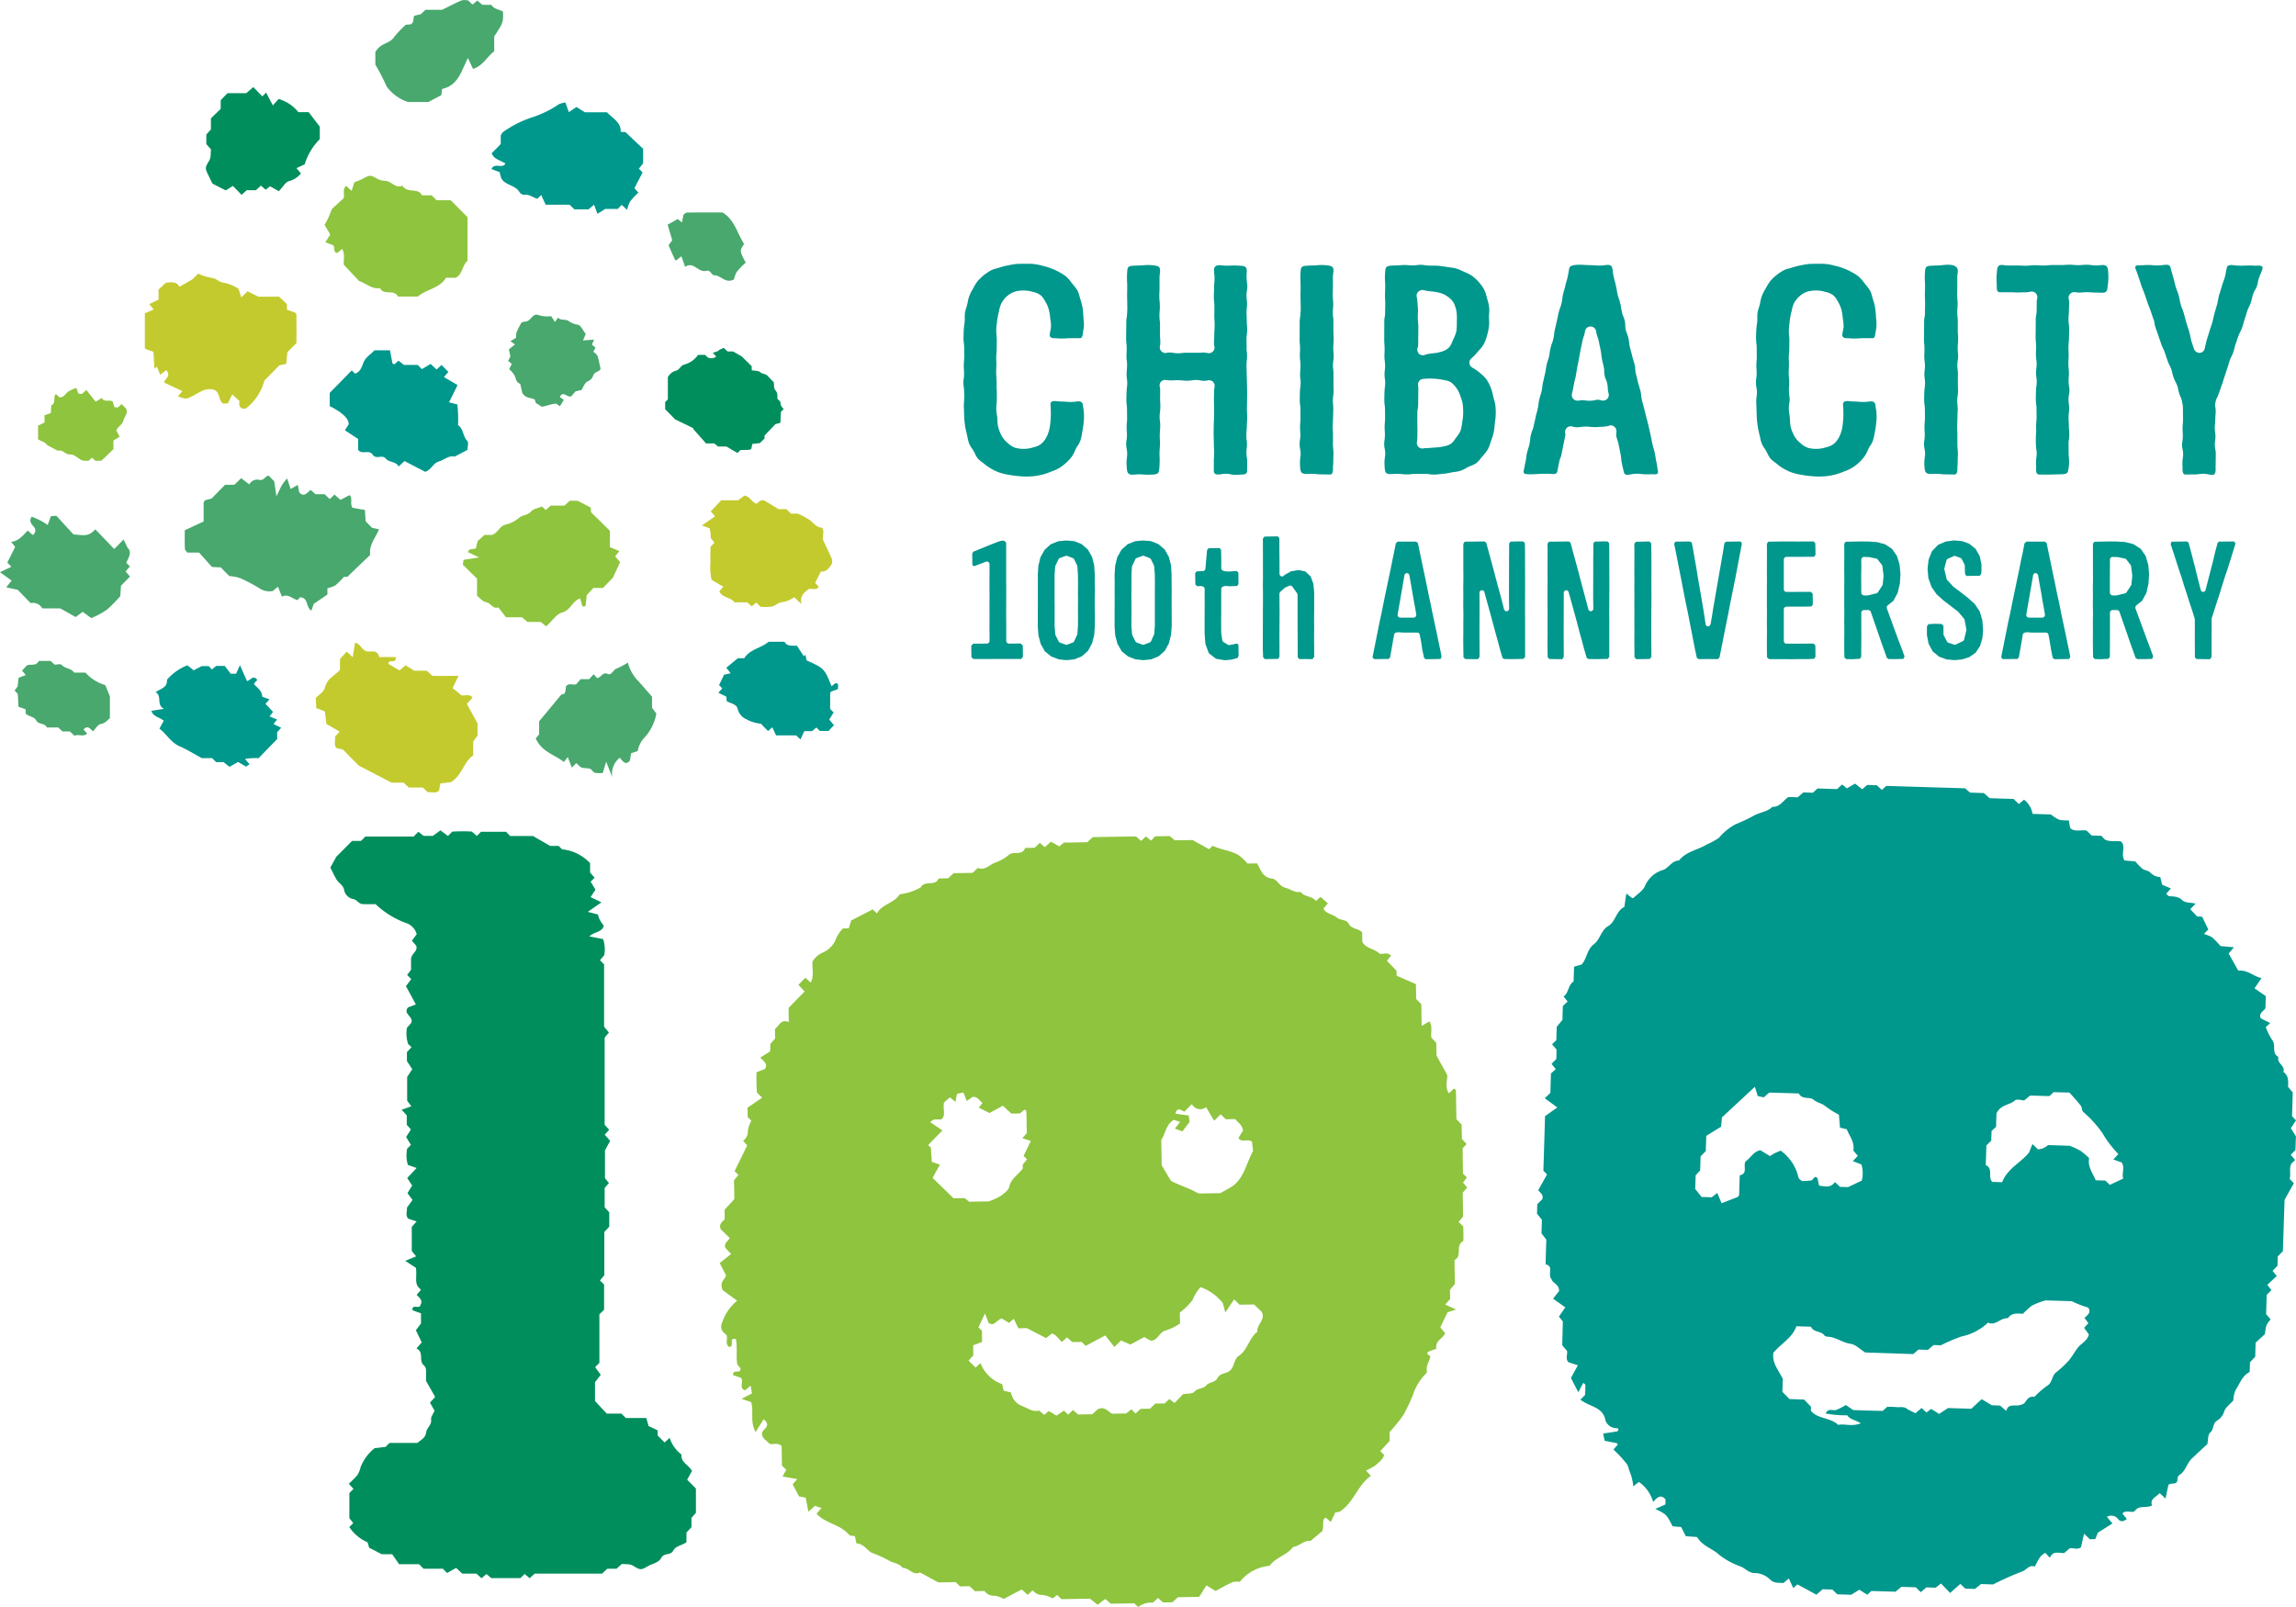 <svg id="レイヤー_1" data-name="レイヤー 1" xmlns="http://www.w3.org/2000/svg" viewBox="0 0 28.878 20.215"><defs><style>.cls-1{fill:#00978c;}.cls-2{fill:#8ec43e;}.cls-3{fill:#008e5c;}.cls-4{fill:#48a86d;}.cls-5{fill:#c3ca2e;}</style></defs><path class="cls-1" d="M-190.335,853.063c.039.071.081.144.12.215.123-.01.196.076.294.095-.032.046-.053.077-.089.128.057.039.107.074.142.099-.002.067-.003.107-.005.152-.02.036-.084.057-.06.125.037.02.078.04.121.061-.019.017-.033.031-.056.051a.799.799,0,0,0,.081.163c.052.065-.013.166.079.213-.029.078.091.11.061.188.07.048.061.119.059.187.019.024.039.047.059.072-.003.1-.006.201-.009.298.017.019.032.034.05.052-.018.029-.038.057-.065.099.016.026.037.058.064.102-.002.046-.004.107-.006.172-.016.018-.038.039-.059.061.018.02.037.043.055.065-.014.014-.03.028-.045.042-.036.066-.005.136-.024.195.022.024.037.039.053.055-.035.063-.071.126-.117.21-.006.198-.014.421-.021.644-.021.022-.043.044-.065.067l-.003.118c-.022.022-.042.043-.062.063.018.022.035.044.053.065-.04.037-.077.072-.119.111.016.021.033.042.052.066-.019.019-.039.039-.06.061-.002.08-.005.161-.007.242.019.021.038.044.057.065-.058.071-.058.071-.072.186-.038.035-.075.069-.117.108-.002.056-.003.115-.005.176-.022.023-.042.045-.066.071-.001.034-.002.074-.004.121-.093.046-.123.146-.176.226a.361.361,0,0,0-.029.132c-.043.049-.101.089-.116.141a.199.199,0,0,1-.09.114c-.058.037-.035.108-.086.151-.03.024-.024.091-.035.143-.063.058-.131.121-.197.184-.064.061-.075.16-.159.208a.073.073,0,0,0-.02.052c-.001.081-.082.034-.114.071-.011.052-.023.108-.036.17-.032-.029-.053-.049-.074-.068-.044.05-.128.075-.095.155-.08.041-.158-.008-.214.065-.031.04-.115-.016-.16.036l.056.069c-.04.034-.079.04-.109.002a.109.109,0,0,0-.141-.029c.027.033.044.054.069.084-.056.035-.111.07-.182.115-.006.012-.02.048-.033.081l-.068.003c-.02-.02-.042-.04-.074-.071-.014.061-.025.116-.038.17-.044.038-.098.004-.144.016-.024.021-.047.04-.068.058-.069.002-.144-.032-.179.059-.027-.028-.041-.043-.059-.062a.278.278,0,0,0-.062.05c-.027.039-.047.082-.07.123-.07-.027-.105.044-.159.062a3.725,3.725,0,0,0-.365.163l-.152-.005c-.025.021-.049.039-.076.061-.035-.001-.076-.002-.122-.004-.018-.017-.039-.037-.061-.059-.043.038-.087.076-.129.114-.04-.041-.075-.078-.115-.119-.02.016-.042.033-.068.053-.035-.002-.075-.003-.116-.004-.024.021-.047.04-.07.06-.021-.021-.043-.041-.062-.061l-.183-.006c-.025.022-.049.041-.073.061q-.154-.004-.303-.009c-.018.017-.033.03-.052.048-.029-.018-.058-.037-.1-.064-.027.017-.06.037-.103.064-.047-.002-.108-.004-.174-.006-.018-.017-.039-.038-.063-.06-.039-.001-.08-.002-.121-.004l-.079.069c-.077-.042-.158-.086-.239-.13-.016.014-.031.027-.052.047-.019-.041-.036-.079-.056-.121-.023.02-.046.038-.068.057-.057-.005-.113.007-.167-.043a.275.275,0,0,0-.178-.082c-.083.005-.128-.053-.185-.08a.978.978,0,0,1-.275-.147c-.087-.084-.215-.111-.28-.226-.037-.004-.077-.006-.142-.011-.019-.037-.048-.092-.059-.115-.068-.006-.087-.008-.108-.01-.077-.15-.077-.15-.217-.218.045-.021.086-.038.126-.056.001-.022.002-.042.002-.063-.056-.068-.102-.032-.155.032a.463.463,0,0,0-.18-.253c-.021.018-.043.034-.07.056a.707.707,0,0,0-.04-.174c-.018-.035-.021-.077-.04-.105a1.521,1.521,0,0,0-.17-.184c.018-.02.035-.04.054-.061-.003-.006-.006-.018-.011-.019-.048-.01-.096-.019-.153-.03-.005-.023-.011-.051-.019-.091.062-.01.118-.018.174-.027.025-.013.024-.04-.003-.041a.147.147,0,0,1-.141-.093c-.027-.159-.166-.173-.269-.234-.017-.01-.032-.02-.048-.031.021-.022.042-.042.06-.061.001-.044.004-.084.003-.124,0-.008-.013-.014-.026-.027-.021.04-.042.078-.062.118-.032-.059-.062-.117-.093-.179.024-.046.052-.095.087-.16-.049-.016-.084-.027-.119-.039-.042-.043-.008-.096-.018-.143-.02-.023-.04-.045-.06-.07.003-.1.005-.201.008-.299-.019-.024-.037-.045-.049-.061.024-.036.045-.067.08-.117-.057-.04-.107-.075-.154-.109.037-.047.06-.076.076-.095.001-.089-.084-.1-.091-.144-.064-.067.033-.167-.079-.193.003-.11.005-.21.009-.31l-.061-.08c.002-.051.004-.111.005-.171-.02-.025-.039-.048-.061-.075l.003-.12.062-.062c.025-.058-.032-.085-.049-.116.038-.068.074-.132.11-.196-.013-.015-.028-.029-.046-.048.007-.219.014-.441.021-.686.035-.024.084-.06.154-.109-.063-.047-.111-.082-.158-.117.029-.027.045-.041.071-.066.002-.078.005-.166.007-.244.026-.024.041-.038.061-.055-.017-.022-.035-.043-.053-.067.018-.018.039-.039.06-.061l.003-.118c-.019-.023-.038-.045-.057-.067l.054-.051c.001-.05.003-.11.005-.169.022-.026.039-.048.072-.087.001-.049.003-.118.005-.175l.06-.056c-.017-.02-.033-.042-.051-.064.067-.044.054-.143.126-.188.002-.058.004-.119.006-.186.027-.008.055-.016.093-.026.067-.066.066-.188.154-.255.081-.06.09-.174.181-.229.096-.057.101-.194.204-.241.009-.054.015-.102.025-.169.03.023.048.038.071.055.002,0,.013.005.017.002.05-.049.119-.091.146-.15a.356.356,0,0,1,.231-.205c.068-.024.108-.116.198-.118.089-.114.236-.131.35-.202a.872.872,0,0,0,.152-.083.719.719,0,0,1,.208-.17,2.147,2.147,0,0,0,.233-.11c.073-.042.168-.045.231-.11.096.006.133-.079.203-.123l.116.003c.024-.02.046-.04.07-.061.041.001.082.003.121.004l.058-.054c.078.003.168.006.247.008.026-.024.041-.038.062-.058.02.015.039.032.06.049l.103-.06c.03.023.06.048.09.071.02-.016.042-.036.063-.054.043.001.085.003.121.004.023.022.044.04.064.058l.055-.05c.321.01.649.02.991.03.012.01.033.03.063.054.052.002.113.004.173.006.025.021.046.041.073.064.096.004.199.007.301.01.023.023.044.043.066.064.021-.018.044-.036.065-.055a.278.278,0,0,1,.107.179c.079.002.16.005.231.007a.482.482,0,0,0,.106.067.462.462,0,0,0,.119.007c.008.04.012.068.018.098.06.053.135.017.206.031.02.019.041.04.064.062.04.001.081.003.123.004l.04.044c.066.038.14.013.208.028.065.068-.011.157.043.238.031.003.07.006.135.012a.79.79,0,0,0,.088.091c.03.023.08.024.101.05a.186.186,0,0,0,.125.056l.023.095c.033.015.068.03.11.048-.019.022-.036.041-.059.067.011.008.024.028.037.029.059.008.115,0,.167.053.034.033.107.028.167.041-.028.03-.048.05-.068.071.03.032.059.061.087.092.02,0,.041.001.062.002.025.05.049.102.078.16l-.055.058a.472.472,0,0,1,.102.041,1.122,1.122,0,0,1,.107.111c.049.004.098.009.168.015-.03.037-.047.056-.066.078m-4.627,5.91c-.065-.042-.137-.047-.17-.101a1.343,1.343,0,0,1-.273-.023c.035-.073.093-.03.134-.044a.997.997,0,0,0,.122-.062c.04.028.071.049.092.063.134.005.256.009.371.011l.057-.052c.035.001.075,0,.115.004.049.005.101-.013.142.029.034.017.069.033.098.048.032-.028.055-.047.077-.066.021.02.041.039.061.057.024-.019.046-.034.059-.045q.059.036.099.063c.044-.029.076-.049.114-.074.098.003.199.006.292.009.045-.041.082-.076.131-.121.037.022.077.047.127.077.028.001.069.003.105.004.024.022.045.039.077.067.029-.114.124-.037.214-.089.032-.008.049-.106.14-.088a1.092,1.092,0,0,1,.16-.139c.07-.041.055-.125.113-.169a1.339,1.339,0,0,0,.156-.145c.044-.051.075-.111.116-.164.041-.055.117-.081.14-.168l-.06-.083c.019-.021.037-.041.054-.059-.019-.025-.034-.046-.05-.066.044-.039.088-.071.047-.13a1.169,1.169,0,0,1-.205-.08c-.128-.004-.25-.008-.332-.01a.983.983,0,0,0-.168.064.922.922,0,0,0-.114.103c-.07,0-.144-.015-.191.058-.091-.012-.153.1-.249.054a.679.679,0,0,1-.333.174,2.281,2.281,0,0,0-.26.111c-.011,0-.052-.001-.092-.003-.024.021-.047.04-.071.061-.04-.001-.081-.002-.119-.004-.024.021-.048.041-.066.057-.21-.007-.415-.014-.604-.02-.069-.043-.123-.101-.183-.109-.09-.013-.162-.065-.245-.084-.029-.007-.072-.002-.084-.02-.042-.062-.139-.036-.17-.111l-.184-.006c-.052.149-.195.22-.289.333-.02.126.062.217.119.329-.002.049-.004.109-.006.163.033.033.062.063.091.091l.182.006c.031.032.058.061.087.091l-.001.051c.089.106.24.08.344.177.076-.019.167.026.283-.02m-.26-2.974c.039.001.08.002.1.003.069-.032.12-.058.173-.082a.399.399,0,0,0-.004-.203c-.036-.014-.071-.027-.109-.042.024-.026.045-.047.063-.067-.019-.023-.039-.045-.057-.067.02-.107-.051-.184-.082-.267-.031-.007-.059-.014-.085-.02l-.014-.163a1.141,1.141,0,0,1-.169-.106c-.045-.039-.104-.043-.152-.084-.045-.039-.142.004-.183-.077-.123-.004-.246-.008-.373-.011q-.029.025-.069.06c-.025-.006-.052-.012-.075-.017-.013-.043-.024-.078-.036-.116-.143.133-.278.258-.412.383-.006.006-.005.019-.003.01-.005.057-.009.096-.01.109-.077.048-.134.082-.186.115-.003.073-.005.133-.006.192-.023.022-.044.044-.066.067-.002.06-.003.12-.005.175l-.057.062c-.002.07-.004.129-.006.172.036.044.061.076.081.101.05.001.091.003.127.004.026-.02.047-.037.07-.055.019.046.037.087.054.129.077-.029.139-.053.201-.077.007-.003.011-.015.02-.026.002-.077.005-.158.008-.248.106-.021.039-.118.073-.175.066-.044.102-.127.187-.14.045.028.085.052.12.074a.67.67,0,0,1,.06-.037c.026-.012.052-.022.074-.032a.567.567,0,0,1,.225.34c.004.016.026.026.041.042a.785.785,0,0,0,.118-.007c.029-.006.043-.076.08-.026.008.038.014.065.019.09.079.014.149.03.2-.044.022.02.042.04.065.061m1.905-.704c-.001.041-.003.081-.004.121-.022.022-.043.043-.061.062-.003.085-.005.165-.008.247.098.043.022.152.082.211.042.001.082.003.124.004.067-.176.248-.253.34-.377l.041-.103c.027.025.048.046.07.067a.199.199,0,0,0,.126-.054c.106.004.209.007.273.009a1.042,1.042,0,0,1,.136.063,1.09,1.09,0,0,1,.108.092c-.021.113.048.19.083.279.041.001.082.002.122.004.021.021.043.041.055.054.058-.028.11-.052.169-.079-.022-.065.024-.136-.019-.203-.034-.012-.07-.025-.106-.038.026-.027.045-.047.064-.068a1.344,1.344,0,0,1-.199-.261,1.438,1.438,0,0,0-.245-.271c-.017-.019-.013-.057-.03-.078-.049-.062-.102-.119-.141-.163-.084-.003-.144-.004-.199-.006-.02.019-.036.033-.053.05-.08-.002-.161-.005-.243-.007l-.074.061c-.036-.001-.094-.02-.115-.001-.067.062-.178.05-.234.163-.002.044-.004.113-.005.17-.027.025-.042.038-.057.052" transform="translate(218.366 -841.069)"/><path class="cls-2" d="M-199.969,856.071c.002.099.004.202.005.302-.019.022-.038.044-.057.065.016.016.031.03.059.059.001.034.003.083.002.131,0,.02.003.052-.007.057-.098.051-.002.186-.105.234.001.1.003.201.005.301-.021.025-.04.047-.062.074,0,.036.001.076.002.116-.021.023-.041.045-.062.069.041.019.081.037.137.063-.042.013-.069.022-.107.034-.027.056-.06.123-.092.19.023.028.041.049.061.072-.025.069-.128.094-.111.198-.034.011-.068.024-.104.038-.032.042.034.036.028.066-.013.058-.058.112-.041.181-.004.009-.005.02-.011.025a.656.656,0,0,0-.165.268,2.299,2.299,0,0,1-.121.255,1.946,1.946,0,0,1-.174.214c0,.031.001.071.002.111-.04.043-.08.087-.119.129l.048.048c-.013.058-.065.09-.104.128a.633.633,0,0,1-.123.067c.019.021.039.043.061.068-.168.117-.213.336-.395.453-.006.001-.026.003-.052.007-.018.037-.037.079-.057.12-.022-.019-.045-.038-.066-.056-.051.038-.016.094-.04.17-.03.025-.084.07-.15.126-.07-.016-.135.061-.219.075-.077.106-.221.129-.295.237a.533.533,0,0,0-.374.201.234.234,0,0,0-.088.003c-.076.033-.149.075-.218.112-.03-.019-.062-.038-.114-.071-.036.058-.068.109-.092.145-.106.002-.187.003-.268.005-.022.021-.043.042-.067.063-.038.001-.078.002-.119.002-.021-.018-.043-.038-.064-.057-.022.022-.043.041-.064.06a.268.268,0,0,0-.185.055c-.015-.015-.03-.03-.048-.047-.096.002-.196.003-.296.005-.025-.021-.047-.04-.07-.059-.028.021-.057.043-.095.072-.035-.027-.065-.05-.096-.076l-.359.006c-.017-.016-.031-.029-.055-.053-.018.014-.036.029-.056.044a.401.401,0,0,0-.121-.044.146.146,0,0,1-.13-.06c-.021.02-.043.04-.063.059-.022-.019-.043-.04-.075-.068-.072.037-.146.077-.227.119a.337.337,0,0,0-.112-.04.142.142,0,0,1-.129-.06l-.12.003c-.024-.022-.045-.042-.069-.063-.039.001-.079.002-.12.002-.013-.014-.028-.028-.053-.053-.078.001-.166.003-.219.003-.098-.053-.164-.089-.232-.125-.089.044-.138-.062-.217-.057-.042-.06-.119-.059-.175-.094a1.399,1.399,0,0,0-.204-.093c-.068-.026-.104-.118-.202-.121-.005-.025-.011-.054-.02-.092-.021-.004-.059-.001-.073-.017-.11-.132-.297-.141-.409-.265.02-.023.039-.045.063-.072-.031-.01-.059-.018-.085-.027-.025.025-.047.044-.08.075-.012-.061-.022-.116-.034-.178l-.084-.016c-.025-.046-.051-.097-.08-.151.011-.014.031-.035.057-.067-.06-.01-.116-.02-.185-.032.017-.031.032-.057.048-.085-.015-.013-.03-.028-.055-.053-.001-.078-.003-.167-.004-.245-.054-.049-.107-.015-.154-.029-.028-.04-.084-.057-.091-.115-.022-.066.136-.096.019-.193-.031.047-.061.097-.102.161-.074-.14-.018-.265-.056-.377-.036-.012-.071-.025-.12-.041.051-.027.089-.046.131-.067-.005-.028-.009-.056-.017-.098-.03.024-.049.041-.071.058-.081-.028-.012-.103-.048-.156-.028-.01-.063-.022-.1-.034-.01-.088.093-.004.092-.085-.004-.006-.021-.027-.04-.049-.019-.105.004-.216-.019-.321-.101-.025-.004.115-.092.096-.041-.042-.01-.095-.023-.142-.014-.015-.029-.029-.047-.046a.106.106,0,0,1-.012-.11.591.591,0,0,1,.191-.28c-.077-.056-.148-.108-.184-.135-.041-.108.029-.127.044-.184-.022-.042-.047-.092-.08-.156.05-.038.097-.076.144-.113-.032-.034-.052-.055-.072-.077-.025-.059.037-.082.053-.125l-.109-.106c-.032-.06.01-.092.047-.129,0-.038-.001-.078-.002-.119.041-.045.082-.089.123-.134-.001-.08-.002-.161-.004-.238.021-.025.039-.046.055-.067-.016-.017-.031-.031-.048-.047q.08-.161.159-.324c-.012-.014-.032-.035-.052-.058a.141.141,0,0,0,.06-.128.416.416,0,0,1,.044-.125c-.013-.013-.027-.028-.046-.045-.001-.036-.001-.077-.002-.118.059-.04.12-.083.184-.126-.022-.021-.036-.036-.065-.064a2.106,2.106,0,0,1-.005-.257c.034-.012.069-.025.103-.039.042-.058-.002-.091-.057-.144.048-.031.097-.061.124-.078.003-.054.003-.074.003-.095.02-.022.04-.044.06-.067-.001-.04-.001-.08-.002-.121.054-.04.075-.128.174-.086-.002-.084-.002-.142-.003-.177.077-.08.14-.144.202-.208-.038-.041-.057-.062-.078-.083.028-.03.057-.059.087-.09.021.019.042.038.068.06.047-.086.013-.176.023-.266a.291.291,0,0,1,.126-.11.305.305,0,0,0,.174-.187.521.521,0,0,1,.081-.117c.026,0,.046-.001.074-.001.011-.034.022-.07.032-.1.092-.047.182-.093.271-.139l.052.052c.062-.12.214-.126.286-.241a.721.721,0,0,0,.264-.087c.049-.094.184-.009.227-.113.041,0,.081-.001.12-.002.022-.022.044-.042.066-.064.08-.001.161-.003.24-.004.023-.021.044-.042.065-.062.091.036.147-.04.218-.067a.516.516,0,0,0,.171-.096c.061-.055.17.016.207-.089.041,0,.081-.001.119-.002.023-.022.045-.042.065-.062.022.019.043.038.063.055.024-.022.046-.042.077-.069.032.017.064.036.106.059.012-.01.032-.027.058-.048.094-.001.194-.003.295-.005.022-.022.044-.042.068-.064l.543-.009c.021.019.043.038.065.057.02-.02.041-.038.06-.056.024.019.044.036.065.052.018-.019.032-.034.05-.054.055-.001.115-.002.185-.003.014.012.036.031.063.053.075-.001.156-.002.224-.003.075.042.141.078.208.116l.043-.044c.105.05.227.059.329.119a.603.603,0,0,1,.11.105c.04-.001.081-.002.121-.002.047.08.068.177.192.192.06.006.085.095.165.115.062.015.117.065.19.051.048.067.146.049.193.115.02-.019.041-.037.057-.052.035.029.064.056.093.081-.02.025-.039.046-.056.067.039.07.121.069.168.111.046.042.119.019.151.08.035.067.121.057.169.107,0,.04.001.08.001.12.048.086.154.084.218.149.044.01.096-.024.144.023-.016.02-.032.041-.052.065.039.041.079.083.121.126,0,.018,0,.039.001.062.077.034.154.068.243.106l.003.188c.025.025.04.039.065.064.001.078.002.166.004.275.043-.026.069-.042.097-.057.045.062.014.135.025.204l.062.065c.001.06.002.121.003.16.041.075.074.134.132.24.016.04-.037.146.024.235.023-.023.044-.041.064-.061.01.01.024.017.024.024l.006.362c.024.024.044.046.066.069l.003.18c.02.022.04.043.06.064-.015.016-.029.031-.05.052,0,.102.002.21.004.321.014.013.029.027.049.047-.014.02-.03.04-.049.065.016.018.034.039.053.061-.017.021-.036.042-.057.065m-2.875,1.343c-.032.048-.065.096-.111.165-.015-.059-.022-.086-.031-.118a.618.618,0,0,0-.279-.201.491.491,0,0,0-.1.159.787.787,0,0,1-.161.16c0,.059.001.099.002.138a.718.718,0,0,1-.178.088c-.086.017-.098.13-.191.128-.03-.015-.06-.033-.081-.045-.068.036-.13.07-.174.094-.053-.023-.088-.038-.117-.051l-.086.081c-.036-.047-.074-.094-.113-.145-.09.049-.171.091-.247.132-.02-.021-.035-.035-.05-.05-.04.001-.08.002-.119.002-.022-.021-.045-.04-.066-.06-.021.02-.041.039-.062.058-.046-.034-.072-.092-.128-.106-.025.021-.047.038-.073.058-.078-.04-.153-.079-.242-.125-.022,0-.063.001-.106.002-.02-.04-.039-.08-.058-.12l-.06.052c-.038-.024-.07-.042-.091-.056-.068.02-.095.107-.167.055-.013-.036-.027-.071-.044-.118-.032.067-.057.12-.083.175l.044.042c.001.049.001.097.002.142-.042.015-.078.029-.112.042,0,.046.001.086.002.126-.02.023-.041.045-.06.067.028.028.057.056.089.087l.061-.057a.447.447,0,0,0,.273.265l.018.082.093.023a.221.221,0,0,0,.138.17c.072.025.133.081.216.057.023.02.043.038.064.055.022-.02.043-.037.055-.048.041.022.073.042.099.058.04-.028.068-.046.094-.064.021.022.036.036.052.051.021-.02.042-.039.062-.059l.063.057.179-.003c.026-.023.047-.042.07-.063.084-.042.13.03.179.056q.103-.002.177-.003l.066-.052c.022.023.037.037.053.053.021-.019.041-.039.064-.059.038-.001.078-.001.118-.002.021-.022.043-.042.065-.064.039-.001.079-.001.117-.002l.062-.056c.023.019.044.035.064.05.041-.041.075-.077.107-.11.051-.01.117-.002.142-.031.042-.05.109-.032.151-.082.035-.04.112-.032.141-.091.031-.061.1-.053.147-.086.07-.05.052-.148.123-.195.109-.074.126-.222.231-.301-.012-.089.105-.15.055-.249-.028-.028-.057-.056-.097-.094l-.182.003c-.025-.024-.039-.039-.069-.067m-2.648-1.805c.035-.07.063-.129.092-.188-.04-.012-.072-.023-.107-.035.022-.024.039-.045.055-.063-.001-.093-.002-.185-.005-.276,0-.006-.012-.012-.022-.022-.018.016-.036.031-.059.05-.031.001-.067.002-.107.002-.036-.033-.075-.07-.108-.099-.061.033-.119.066-.168.092-.048-.025-.092-.046-.134-.068.016-.021.032-.041.047-.06-.042-.025-.056-.08-.124-.075-.018.012-.045.031-.075.052-.012-.032-.024-.064-.041-.107-.028.005-.059.012-.081.016-.008.041-.013.065-.019.101-.029-.022-.047-.038-.071-.056-.03.026-.061.054-.074.065-.016.091.027.158-.031.21-.043.011-.092-.018-.142.037.044.029.087.059.154.104-.072.072-.126.128-.18.183.005.005.017.018.034.033l.012.179c.039.014.071.025.102.035-.035.063-.067.121-.092.167.085.083.17.165.263.256.04,0,.094-.001.14-.002.027.022.048.037.057.046.104-.002.194-.004.244-.004a.923.923,0,0,0,.15-.067c.043-.033.101-.073.11-.118.024-.11.121-.153.173-.236-.021-.051.034-.073.049-.111-.014-.013-.026-.025-.042-.041m2.544-.461c-.022-.021-.044-.043-.064-.062-.022.021-.042.041-.083.081-.035-.059-.068-.114-.101-.171a.118.118,0,0,1-.179-.039c-.02.021-.042.042-.086.087-.01.034-.095-.082-.121.034.058.008.114.016.167.023.005.033.008.055.011.08-.029.039-.06.079-.09.12-.039-.014-.065-.024-.095-.036.024-.029.042-.053.066-.083-.029-.01-.056-.019-.077-.027-.103.056-.107.179-.16.252.002.116.004.225.005.32.044.074.079.136.117.196.004.009.219.096.233.102.043.019.085.042.116.057.111-.002.209-.003.272-.004.064-.036.097-.055.131-.074.164-.098.193-.298.28-.457-.005-.045-.009-.087-.012-.117-.063-.043-.134.021-.171-.048.023-.037.044-.071.058-.093-.016-.079-.069-.101-.098-.143-.04.001-.081.001-.119.002" transform="translate(218.366 -841.069)"/><path class="cls-3" d="M-211.641,860.864c-.022.021-.043.039-.063.058-.023-.02-.043-.037-.064-.054l-.052.052h-.367c-.012-.01-.034-.029-.061-.051-.018.016-.039.034-.062.053-.019-.018-.041-.037-.062-.058h-.18c-.023-.021-.044-.042-.077-.072-.036.02-.075.042-.114.064l-.053-.054h-.243c-.025-.025-.039-.04-.057-.057h-.251c-.029-.043-.065-.094-.086-.125h-.131c-.058-.03-.1-.052-.159-.082-.002-.009-.01-.035-.02-.068a.53.53,0,0,1-.23-.192l.05-.05-.049-.062v-.316c.021-.021.035-.036.052-.051-.02-.022-.038-.043-.059-.066a1.174,1.174,0,0,0,.106-.106.318.318,0,0,0,.043-.104.566.566,0,0,1,.176-.237c.043-.005.091-.011.137-.016l.05-.05h.35c.049-.041.103-.064.112-.136.006-.055.071-.088.061-.158-.005-.033.026-.069.043-.112-.014-.026-.037-.065-.057-.101.03-.034.05-.055.065-.072-.038-.067-.076-.133-.115-.203,0-.047.003-.097-.001-.148a.088.088,0,0,0-.028-.048c-.066-.056.008-.167-.091-.21.019-.023.038-.044.066-.077-.02-.043-.045-.093-.073-.153.02-.027.043-.057.064-.084v-.128l-.107-.039c-.008-.086.089-.009.1-.065.033-.059-.009-.091-.048-.128l.054-.063c-.011-.013-.025-.028-.04-.045-.037-.062-.008-.134-.023-.234-.027-.016-.075-.048-.134-.087.062-.025.096-.039.137-.056l-.055-.068v-.302c.015-.018.035-.04.061-.07-.036-.011-.071-.023-.106-.035-.038-.043-.011-.096-.016-.137.025-.034.046-.065.071-.098-.025-.032-.042-.056-.064-.086l.059-.095c-.018-.026-.038-.058-.062-.095.035-.037.074-.079.118-.126-.038-.013-.074-.026-.11-.039a.426.426,0,0,1-.009-.204c.014-.014.029-.028.047-.048-.017-.027-.035-.057-.06-.099.016-.027.038-.058.06-.093-.013-.017-.032-.038-.052-.06v-.119c-.021-.022-.04-.044-.065-.07.039-.014.074-.026.123-.044-.016-.022-.031-.041-.053-.07v-.299l.064-.098c-.019-.028-.04-.06-.067-.102v-.111c.016-.018.037-.041.058-.064l-.042-.038a.424.424,0,0,1-.016-.205c.021-.024.041-.046.055-.063.032-.081-.108-.108-.042-.193.03-.012.064-.024.099-.038-.04-.075-.08-.149-.124-.23.022-.03.045-.059.066-.089l-.051-.052c.013-.018.028-.037.049-.067v-.14c.015-.075.089-.092.064-.162l-.054-.062c.022-.028.043-.058.061-.082a.205.205,0,0,0-.119-.135,1.101,1.101,0,0,1-.399-.243c-.05,0-.108.004-.167-.001-.048-.004-.068-.06-.126-.065a.149.149,0,0,1-.099-.098c-.007-.073-.068-.096-.097-.144-.03-.048-.053-.101-.079-.152.018-.033.041-.073.075-.136.052-.051.123-.124.198-.199h.112c.016-.015.031-.03.055-.055h.608l.059-.06c.02.015.039.031.066.052h.116c.025-.019.055-.04.096-.07.033.025.063.047.094.071.011-.011.026-.026.054-.055a2.231,2.231,0,0,1,.246-.001c.023.021.044.038.064.055.018-.018.033-.032.052-.052h.315c.019.02.034.034.051.053h.287c.075.043.14.081.218.125h.106c.014.014.028.029.043.043a.553.553,0,0,1,.352.174v.118c.021.023.038.044.057.065-.018.017-.031.031-.05.05.017.028.035.058.061.1-.018.026-.038.058-.062.094.034.017.074.035.137.066-.057.039-.105.072-.172.12.06.014.087.022.127.032a.54.54,0,0,0,.023.067.766.766,0,0,0,.051.075c-.022.085-.12.074-.182.134.063.012.118.023.174.034a.408.408,0,0,1,.014.202c-.019.022-.036.043-.054.063.018.018.032.032.052.053v.783c.02.025.038.048.061.074-.016.019-.034.039-.054.065v1.096c.017.018.037.041.057.062-.018.021-.038.042-.056.062.02.024.04.045.068.078-.017.031-.035.064-.065.121v.347c.009.012.027.035.05.062q-.024.027-.054.063v.242c.017.019.038.041.058.064v.181c-.02.022-.041.044-.062.066v.544c-.021.025-.037.045-.055.066l.052.051v.317l-.059.058v.611l-.053.053c.021.031.043.06.07.097-.028.036-.051.065-.072.093v.237c.053.057.101.108.148.158h.185c.014.016.029.03.054.055h.258c.01.036.018.063.028.101.032.015.073.035.114.054v.064c.028.029.058.057.088.089.021-.019.042-.037.064-.058a.425.425,0,0,0,.149.21c-.012.099.087.126.132.207-.018.031-.04.07-.061.109l.11.111v.306c-.015.017-.035.039-.056.064v.117c-.022.022-.042.045-.063.067v.121c-.053.042-.133.042-.168.109-.032.06-.116.024-.147.086-.035.066-.112.073-.168.106-.084.049-.095.054-.184-.002-.049-.031-.095-.017-.144-.026-.021.019-.043.038-.069.061h-.115c-.023.02-.045.041-.067.062Z" transform="translate(218.366 -841.069)"/><path class="cls-3" d="M-209.09,846.767c-.045-.026-.089-.052-.139-.081h-.107l-.046-.039h-.104c-.044-.051-.089-.101-.157-.177.005.021,0,.002-.004-.015-.073-.036-.146-.071-.228-.111-.035-.036-.078-.08-.125-.127v-.091c.013-.011.021-.021.034-.034v-.279a.166.166,0,0,1,.107-.083c.04-.008.054-.069.11-.078a.323.323,0,0,0,.099-.051.338.338,0,0,0,.064-.068h.089l.029.029a.097.097,0,0,0,.11-.008c-.013-.015-.026-.029-.043-.048a.526.526,0,0,0,.055-.016.362.362,0,0,0,.032-.022c.016-.009.034-.015.05-.023.019.016.033.03.049.045h.069c.035.019.062.035.11.063.029.029.077.076.125.123v.051c.036.007.083.003.107.024.027.024.063.019.086.04.029.029.057.059.084.086.005.035,0,.076.018.097a.11.11,0,0,1,.027.092c-.003.034.039.044.039.065a.103.103,0,0,0,.042.082c-.012.013-.021.022-.036.037-.002.04-.004.087-.007.138-.018.005-.037.01-.062.016-.041.043-.088.092-.137.144v.037c-.019.019-.038.037-.059.058-.029.003-.061.007-.094.01l-.013.059c-.016.017-.016.017-.135.017-.015.014-.028.027-.039.038" transform="translate(218.366 -841.069)"/><path class="cls-4" d="M-215.333,847.084c.043.033.072.056.103.078a.111.111,0,0,1,.124-.057c.055.015.076-.045.118-.054.023.023.044.045.071.072.007.05.016.106.028.189.033-.067.049-.107.072-.145a.738.738,0,0,1,.062-.08c.018.053.029.088.045.133.028-.016.055-.032.089-.051.007.03.012.059.019.094.054.06.096.015.141-.033.02.017.04.036.064.056h.114c.022.021.044.041.064.061.021-.019.041-.038.061-.057.023.022.045.041.074.067.038-.019.076-.04.115-.06.043.043.001.099.035.158.038.008.092.018.158.029l.009.143c.029.028.056.058.08.081.033.007.059.013.088.019-.044.109-.128.195-.111.323-.092.087-.186.177-.287.275h-.043a.964.964,0,0,1-.106.106.404.404,0,0,1-.102.038v.079c-.049.033-.103.07-.171.116-.005.015-.018.05-.03.086-.074-.041-.033-.161-.142-.168-.003.004-.017.018-.035.036-.064-.018-.12-.085-.193-.043-.021-.051-.035-.085-.051-.126-.022.018-.042.035-.064.054a.218.218,0,0,1-.161-.029,2.096,2.096,0,0,0-.244-.13.472.472,0,0,0-.142-.028c-.032-.031-.067-.067-.109-.11-.031-.001-.069-.003-.109-.005-.059-.064-.117-.131-.163-.181h-.149c-.01-.016-.029-.032-.029-.047-.004-.08-.002-.16-.002-.234.087-.04.162-.075.237-.11v-.241c.008-.011.012-.023.019-.026.026-.008.054-.014.081-.022l.17-.173h.116c.023-.021.044-.042.086-.083" transform="translate(218.366 -841.069)"/><path class="cls-5" d="M-212.494,849.924l.134.244v.155c-.012.017-.03.039-.054.073v.175c-.122.083-.14.253-.281.337l-.131.016c-.007.031-.012.06-.018.088-.04.046-.092.014-.14.024-.021-.02-.042-.041-.065-.061h-.176l-.064-.061h-.151c-.131-.068-.263-.136-.414-.215-.054-.053-.124-.126-.199-.202-.021-.005-.048-.011-.077-.016-.045-.041-.012-.095-.023-.144.019-.021.039-.043.059-.064-.056-.034-.113-.067-.168-.099-.006-.057-.011-.104-.018-.156-.032-.013-.067-.027-.108-.041-.002-.037-.003-.076-.006-.129.036-.036.093-.071.113-.122a.256.256,0,0,1,.067-.123c.046-.038.092-.077.124-.104v-.14c.032-.036.059-.065.085-.093.023.02.043.04.075.07.011-.067.02-.123.029-.181.067.009.08.081.133.101.056.029.146-.034.171.078h.208c.009.099-.09.013-.092.086.042.025.091.054.14.082.023-.018.044-.038.076-.064.032.019.063.039.11.068h.157c.024.022.045.04.071.064.101.003.208,0,.328.001-.028.058-.046.096-.074.153.036.03.074.061.109.091.049.01.102-.022.142.029-.018.021-.038.042-.072.08" transform="translate(218.366 -841.069)"/><path class="cls-5" d="M-215.944,844.581c-.003.004.032-.032.07-.07a.661.661,0,0,0,.175.054c.05.004.09.057.154.061a.566.566,0,0,1,.178.074l.036.109c.028-.026.049-.046.079-.076.031.016.064.032.136.068h.259c.044.04.073.067.1.093v.071c.035.012.069.024.104.037.005.008.015.016.015.023.001.121.001.243.001.359-.04.041-.076.077-.114.115-.005.046-.009.094-.015.147-.029.006-.056.012-.087.019-.061.062-.123.126-.187.19a.655.655,0,0,1-.235.353c-.067.008-.091-.024-.079-.094-.028-.025-.057-.053-.091-.084-.018.036-.036.075-.054.113l-.06.003c-.068-.043-.031-.162-.136-.178-.096-.02-.172.045-.256.086-.074.037-.074.039-.178,0,.018-.021.037-.042.056-.065-.079-.037-.154-.073-.229-.108.009-.05.094-.08.027-.156-.019.013-.037.029-.076.058-.012-.03-.027-.065-.041-.101l-.032.023c-.004-.068-.007-.137-.012-.21-.032-.013-.068-.025-.108-.04v-.445c.037-.016.071-.03.111-.047-.018-.023-.034-.042-.055-.069.039-.018.078-.037.116-.055v-.128c.028-.026.057-.053.091-.084.061-.009.13-.023.174.049.039-.023.078-.045.163-.095" transform="translate(218.366 -841.069)"/><path class="cls-1" d="M-214.881,850.12c-.015.019-.028.035-.045.057l.097.047c-.018.019-.034.037-.051.055v.087l-.234.24a.749.749,0,0,0-.171.01c.027.031.043.048.058.066l-.045.03c-.029-.017-.062-.036-.099-.058-.031.018-.065.036-.108.061-.022-.018-.047-.036-.074-.059h-.093c-.018-.016-.036-.034-.052-.05h-.129c-.091-.049-.183-.107-.281-.15-.11-.048-.165-.156-.253-.222.02-.036.038-.068.055-.099-.055-.047-.129-.046-.157-.124.048-.008.093-.015.16-.026-.102-.048-.02-.164-.106-.208.055-.045.151-.053.143-.157a.645.645,0,0,1,.257-.182c.022.017.046.036.079.063.024-.013.051-.027.102-.053h.088c.012.013.024.026.04.042.015-.014.032-.026.053-.044h.108c.021.028.052.068.075.098h.067c.015-.032.031-.067.049-.108.031.072.06.135.088.199.043-.001.079-.087.13-.012l-.034.035-.006.018c.042.048.102.083.102.157.031.011.059.021.091.033-.018.023-.034.039-.05.057.033.034.065.069.095.101-.016.021-.029.038-.044.056.033.015.062.026.095.04" transform="translate(218.366 -841.069)"/><path class="cls-2" d="M-211.565,848.892h-.167c-.019-.016-.04-.034-.067-.058h-.202c-.024-.031-.061-.078-.098-.125-.07.027-.093-.057-.153-.065-.042-.006-.078-.054-.114-.08v-.216c-.05-.049-.113-.111-.178-.175.001-.014.004-.033.008-.062.053-.008.108-.016.197-.03-.068-.032-.105-.049-.141-.067.013-.053.06-.029.1-.048.004-.021.011-.049.022-.092.018-.015.047-.042.086-.076h.096c.015-.009.024-.012.032-.017.047-.034.069-.093.134-.112a.427.427,0,0,0,.172-.085c.045-.041.108-.03.15-.08.03-.036.093-.044.141-.064.013.015.028.029.044.046.021-.019.042-.037.064-.057h.174c.022-.021.044-.042.065-.061h.099c.065.034.115.059.165.086.001.019.003.039.004.059.078.076.156.153.237.233v.206c.045.018.079.032.119.049-.017.022-.034.042-.053.066l.062.073c-.023.052-.051.11-.089.195-.028.029-.077.079-.127.13h-.12c-.026.029-.054.058-.083.089-.005.044-.01.092-.015.138-.048.02-.045-.014-.051-.039-.004-.019-.012-.036-.018-.056-.095.029-.121.148-.219.174-.089.025-.131.114-.208.176l-.068-.055" transform="translate(218.366 -841.069)"/><path class="cls-2" d="M-213.944,843.47c.013-.037.023-.072.035-.108.034-.014.069-.026.102-.043.09-.046.096-.054.18-.005a.229.229,0,0,0,.108.03c.076.003.126.1.214.061.049.078.138.048.206.077.017.008.028.028.044.044h.117c.021.02.043.041.064.062h.177c.071.071.142.143.211.213v.549c-.068.057-.06.168-.149.213h-.122c-.077.133-.238.14-.354.236h-.25c-.047-.098-.18-.007-.225-.106-.091.017-.16-.048-.265-.091-.045-.048-.114-.121-.19-.202-.008-.054.019-.125-.021-.2-.022.018-.041.034-.063.051-.053-.008-.024-.058-.048-.096-.023-.009-.058-.022-.101-.038.019-.03.037-.058.061-.098-.019-.035-.043-.075-.071-.123a.739.739,0,0,0,.039-.069c.013-.025.022-.051.055-.131.024-.022.09-.081.147-.134.012-.06-.018-.114.031-.155.021.019.042.039.068.063" transform="translate(218.366 -841.069)"/><path class="cls-5" d="M-208.476,847.474c.021.019.04.037.059.056h.085a.955.955,0,0,1,.154.083c.048.037.083.093.151.094.037.052-.003.11.017.162.036.077.074.154.107.232a.172.172,0,0,1,.002.056c-.033.053-.067.107-.141.102-.023.046-.046.092-.071.141.011.012.029.032.046.052-.035.046-.084.017-.127.026-.053.044-.117.082-.091.191-.045-.044-.064-.062-.091-.088a.372.372,0,0,1-.134.06c-.06.001-.095.042-.142.057a.542.542,0,0,1-.15.003c-.022-.022-.034-.036-.051-.052-.019.014-.037.03-.058.048-.017-.016-.036-.033-.056-.051h-.16c-.049-.068-.154-.054-.192-.139.017-.018.033-.038.051-.057-.051-.03-.102-.061-.148-.088a.704.704,0,0,1-.014-.226c-.003-.064,0-.129,0-.188.017-.018.029-.031.05-.051-.013-.017-.027-.035-.046-.061-.001-.017-.002-.045-.005-.071-.002-.018-.007-.034-.01-.051-.031-.011-.063-.023-.097-.036.058-.04.113-.077.166-.114-.022-.026-.04-.045-.054-.062.045-.049.089-.095.131-.14h.213c.033-.025.06-.045.078-.059.077.013.089.083.154.102.007-.005.024-.021.045-.037.014-.001.035-.011.048-.004.06.032.118.069.183.11Z" transform="translate(218.366 -841.069)"/><path class="cls-1" d="M-212.068,842.881v-.109c.012-.016.02-.037.034-.046a1.383,1.383,0,0,1,.373-.185,1.296,1.296,0,0,0,.323-.16.313.313,0,0,1,.083-.023c.015.042.028.077.043.122l.097-.065c.026.017.058.036.105.066h.278c.072.077.178.126.173.246.04.003.059.004.06.004.082.078.155.146.222.21v.183c-.02.026-.037.046-.054.067.019.018.034.033.047.047-.033.065-.067.129-.102.198l.049.057a.881.881,0,0,0-.103.109.409.409,0,0,0-.038.107c-.027-.024-.047-.044-.068-.063-.015.016-.03.03-.05.051h-.157c-.04.026-.069.043-.099.061l-.042-.114c-.025.021-.045.039-.07.059h-.176c-.019-.017-.04-.038-.062-.059h-.301c-.018-.039-.037-.08-.056-.123l-.047.048c-.06-.014-.109-.066-.178-.047-.015-.011-.037-.018-.046-.033-.051-.093-.175-.085-.228-.172a.32.32,0,0,1-.022-.082c-.035-.013-.069-.026-.105-.04.039-.085.136.001.176-.068-.059-.043-.142-.05-.173-.13.035-.035.07-.071.114-.116" transform="translate(218.366 -841.069)"/><path class="cls-1" d="M-213.861,846.728v-.137c-.049-.032-.104-.068-.167-.11.012-.018.029-.046.048-.075,0-.072-.075-.144-.239-.229v-.166c.098-.099.188-.191.278-.283l.04.041c.067-.022.083-.078.108-.143.024-.06.092-.103.138-.151h.194c.01.054.021.11.031.165.04.03.042-.022.08-.032.01.009.029.023.064.051h.173c.024.024.038.039.053.053.037-.022.075-.045.111-.065.032.03.054.051.074.07.021-.018.041-.038.063-.057.029.03.057.059.086.088-.02.021-.038.043-.057.064.057.033.113.066.172.101-.038.078-.072.146-.107.216.036.01.062.017.105.028a1.859,1.859,0,0,1,.008.26c.07.045.058.14.116.197.02.019.003.077.003.114-.054.028-.104.055-.162.085-.069-.02-.13.041-.201.062-.073.023-.091.104-.169.129-.083-.044-.173-.089-.26-.135-.031.028-.053.048-.074.068-.034-.066-.12-.048-.166-.103-.04-.048-.119.017-.159-.044-.046-.071-.138.003-.184-.062" transform="translate(218.366 -841.069)"/><path class="cls-1" d="M-207.936,850.121c.024.028.04.048.059.07-.021.022-.041.044-.067.073h-.111l-.042-.044c-.017.014-.033.028-.055.046h-.097c-.017.035-.033.069-.049.104-.014-.012-.026-.023-.037-.034-.006-.005-.012-.016-.018-.016-.083-.001-.167-.001-.252-.001-.016-.033-.031-.067-.047-.101-.02.017-.037.032-.054.047-.032-.033-.062-.063-.091-.093a.434.434,0,0,1-.178-.054.191.191,0,0,1-.115-.141c-.022-.056-.091-.059-.136-.089-.002-.018-.003-.035-.004-.056-.032-.016-.066-.032-.101-.049.018-.019.034-.037.049-.055-.011-.012-.023-.024-.04-.041.022-.045.043-.09.064-.132.027-.005.05-.01.083-.017-.022-.026-.035-.043-.056-.069.042-.035.086-.071.145-.12h.081c.071-.115.212-.126.306-.207h.2c.031.056.082.05.156.049.022.034.054.083.087.132l.02-.017c.005.023.01.045.015.07.223.101.223.101.314.326.018-.015.034-.027.052-.041.046.007.027.044.028.077-.028.01-.056.02-.086.03-.003.007-.011.014-.011.021-.001.067-.001.135-.001.197.016.017.028.029.044.045-.014.024-.03.048-.055.09" transform="translate(218.366 -841.069)"/><path class="cls-4" d="M-210.812,845.708c-.016.044-.079.032-.093.086a.121.121,0,0,1-.073.074c-.034.018-.051.07-.074.107-.024.005-.045.01-.075.017-.014.016-.032.037-.05.059-.047.033-.106-.077-.148.011.017.013.034.025.05.038-.016.027-.032.052-.049.079-.011-.008-.024-.017-.048-.033-.055.002-.117.031-.181.039-.025-.017-.05-.033-.075-.049l-.012-.042c-.05-.025-.114-.011-.157-.083-.006-.027-.016-.071-.026-.114-.051-.016-.053-.063-.07-.104a.333.333,0,0,0-.068-.079c.011-.026.02-.045.032-.068l-.046-.037c.009-.017.018-.036.029-.055-.006-.028-.012-.057-.02-.089q.037-.032.078-.063c-.019-.013-.035-.026-.059-.042.024-.012.041-.023.072-.041a.242.242,0,0,1,.005-.068,1.119,1.119,0,0,1,.064-.126.37.37,0,0,1,.042-.011c.072.005.095-.11.166-.083a.371.371,0,0,0,.164.015c.016.023.03.047.047.074.015-.02.027-.038.04-.055.036.04.095.013.136.045a.288.288,0,0,0,.116.044c.038.012.061.072.096.115-.009.023-.019.047-.034.083.046-.004.087-.007.14-.011-.011.024-.019.041-.028.063.012.011.027.023.045.037-.008.017-.018.035-.028.053.011.008.022.016.033.025a.108.108,0,0,1,.023.034c.014.051.024.103.036.155" transform="translate(218.366 -841.069)"/><path class="cls-2" d="M-217.806,846.384v-.091c.022-.008.047-.016.079-.028l.006-.097c.065-.027.017-.103.058-.142.015.013.03.027.044.041.059.007.076-.051.115-.075a.789.789,0,0,1,.098-.044c.009.025.017.049.026.073l.045.004c.013-.013.029-.027.055-.051.037.047.076.096.117.148.031-.018.053-.032.078-.047.027.059.092.017.135.044.008.025.017.049.025.074h.046a.563.563,0,0,1,.043-.041c.019.02.039.04.056.058.027.062-.023.102-.035.152-.012.051-.065.067-.088.122.009.016.021.04.042.079-.024.014-.057.035-.078.047v.109c-.049.047-.098.095-.153.146h-.074c-.014-.012-.029-.026-.042-.039-.016.014-.031.028-.045.041-.033-.006-.065.004-.099-.016-.043-.027-.086-.07-.136-.066-.058.004-.089-.067-.148-.045l-.136-.071c-.026-.043-.077-.048-.115-.074v-.172c.025-.012.054-.025.081-.039" transform="translate(218.366 -841.069)"/><path class="cls-4" d="M-210.956,849.612c.02-.021.038-.042.058-.062.013.016.026.031.041.048.047,0,.073-.082.132-.052.051.024.071-.051.113-.066a1.115,1.115,0,0,0,.143-.076.515.515,0,0,0,.132.233c.06.067.118.134.172.196v.139l.054.073a.601.601,0,0,1-.16.314.341.341,0,0,0-.075.158l-.082.027c-.005.025-.009.054-.015.091-.052.067-.089.013-.127-.035a.256.256,0,0,0-.095.246c-.038-.097-.055-.14-.077-.196-.016.053-.027.09-.042.142a.366.366,0,0,1-.099-.002c-.023-.006-.04-.043-.063-.051-.033-.011-.072-.003-.104-.015-.024-.008-.043-.034-.068-.056-.015.015-.033.035-.056.057-.016-.044-.033-.087-.051-.133-.014.019-.027.035-.049.062-.119-.095-.275-.124-.354-.296l.043-.052v-.164c.094-.112.176-.212.279-.336-.01.003.014-.004.037-.009a.116.116,0,0,0,.014-.031.622.622,0,0,0,.007-.062c.036-.049.084-.015.128-.027.018-.02.038-.043.058-.065Z" transform="translate(218.366 -841.069)"/><path class="cls-3" d="M-215.269,842.241c.039-.034.053-.046.089-.077.037.039.076.078.114.117l.047-.047c.027.052.056.105.085.161.042-.047.055-.061.072-.081a.49.49,0,0,1,.249.166h.13c.037.049.079.104.139.182v.157a.78.78,0,0,0-.19.317c-.022.01-.063.03-.103.048.021.025.039.046.056.067a.279.279,0,0,1-.145.095c-.047.008-.084.079-.133.128l-.111-.062c-.011.009-.03.024-.054.044-.018-.016-.039-.033-.06-.052-.02.018-.041.037-.063.058h-.116c-.022.019-.042.039-.064.058-.036-.037-.071-.072-.109-.112-.028.018-.058.035-.09.056-.048-.024-.097-.049-.167-.085-.009-.017-.029-.058-.049-.099-.043-.09-.05-.096.004-.185.031-.049.017-.095.027-.145-.019-.022-.038-.043-.06-.069v-.119c.017-.019.037-.042.058-.065v-.139c.033-.032.075-.073.123-.119v-.109c.03-.032.058-.061.086-.089Z" transform="translate(218.366 -841.069)"/><path class="cls-4" d="M-217.168,847.727c.089.092.164.17.238.248.033-.032.068-.068.118-.12.017.034.034.069.05.103.06.06.014.123-.016.19l.046.046c-.018.02-.036.042-.054.064.017.02.037.041.055.063-.034.035-.069.071-.114.116-.001.029-.004.068-.007.116a.03.03,0,0,1-.004.018,1.617,1.617,0,0,1-.17.171,1.178,1.178,0,0,1-.191.102c-.039-.027-.069-.05-.109-.079-.031.024-.062.046-.089.066-.054-.031-.11-.063-.193-.109h-.226a.133.133,0,0,0-.146-.066c-.071-.072-.132-.136-.164-.168-.076-.016-.103-.022-.143-.031.023-.03.039-.05.067-.085-.044-.032-.091-.065-.146-.105.061-.029.101-.049.143-.068-.018-.019-.032-.034-.051-.053.031-.062.063-.126.099-.197-.01-.012-.026-.034-.052-.064.096-.009.148-.08.21-.142.021.018.041.037.062.056a.065.065,0,0,0,.018-.099c-.031-.039-.07-.071-.03-.132.037.016.077.031.114.051a.97.97,0,0,1,.087.054c.016-.042.028-.077.039-.11.026-.002.044-.004.069-.007.072.079.146.16.217.236.096.003.185.042.273-.065" transform="translate(218.366 -841.069)"/><path class="cls-4" d="M-212.806,842.188c-.005.041-.007.061-.009.078-.05.026-.099.052-.163.086h-.255a.534.534,0,0,1-.27-.195,2.468,2.468,0,0,0-.142-.275v-.161a.431.431,0,0,1,.051-.06c.057-.05.14-.056.187-.128a1.238,1.238,0,0,1,.146-.153c.019-.001.038-.003.055-.004.049-.018.034-.065.049-.108.023-.006.049-.012.084-.02l.059-.056h.209c.098-.048.171-.087.248-.119a.19.19,0,0,1,.082.003c.018.017.031.032.051.051.019-.015.039-.032.062-.051.019.016.039.034.063.054h.113c.035.056.098.057.146.084.005.136.005.136-.11.314v.186c-.09.067-.143.185-.267.221-.023-.049-.042-.09-.063-.136-.083.153-.114.341-.326.389" transform="translate(218.366 -841.069)"/><path class="cls-4" d="M-217.197,850.269c-.038-.04-.071-.078-.118-.024q.021.025.045.051c-.05.049-.111.002-.157.029-.024-.021-.041-.037-.06-.055h-.093c-.018-.017-.035-.033-.054-.05h-.143c-.024-.06-.105-.033-.133-.088-.028-.053-.096-.046-.133-.088v-.052c-.027-.01-.054-.02-.091-.033-.002-.051-.005-.107-.008-.162-.012-.011-.023-.023-.04-.042.01-.014.022-.03.038-.051.004-.033.008-.072.011-.109.031-.012.058-.022.091-.034-.016-.021-.03-.037-.047-.057.021-.021.042-.044.063-.066.05-.019.115.014.148-.055h.149c.012.012.03.028.052.047.027,0,.073-.014.087.003.043.05.12.039.156.097h.143a.536.536,0,0,0,.249.157c.015.035.029.07.058.141v.275c-.034.028-.059.065-.114.073-.037.005-.066.06-.099.093" transform="translate(218.366 -841.069)"/><path class="cls-4" d="M-208.986,844.372a1.018,1.018,0,0,0-.114.118.312.312,0,0,0-.034.093c-.107.06-.164-.053-.251-.052-.031,0-.047-.07-.094-.056-.105.03-.162-.125-.27-.049-.018-.052-.03-.087-.047-.133-.021.017-.041.032-.061.049-.005,0-.017.001-.018-.003-.027-.059-.053-.118-.082-.185.015-.021.033-.044.046-.063-.017-.061-.036-.12-.058-.196.045-.024.086-.047.128-.071l.052.044c.008-.041.014-.068.02-.1.012-.006.027-.025.043-.025.148-.003.297-.002.445-.002.152.086.186.26.274.397-.058.087-.058.087.021.234" transform="translate(218.366 -841.069)"/><path class="cls-1" d="M-205.478,847.063c-.026,0-.053-.003-.078-.005l-.029-.003c-.039-.004-.075-.01-.109-.016a.702.702,0,0,1-.105-.027.505.505,0,0,1-.094-.044.554.554,0,0,1-.092-.063l-.022-.017a.366.366,0,0,1-.062-.053.312.312,0,0,1-.034-.059.274.274,0,0,0-.019-.035.191.191,0,0,0-.016-.027.334.334,0,0,1-.039-.066.509.509,0,0,1-.018-.067c-.002-.013-.005-.026-.008-.039-.008-.035-.017-.069-.023-.105q-.008-.052-.012-.108c-.003-.055-.003-.109-.006-.162a1.197,1.197,0,0,0,.001-.224.313.313,0,0,1-.002-.11.525.525,0,0,0,.003-.112.671.671,0,0,1,.001-.11c.001-.016.003-.029.003-.056l-.001-.112a.348.348,0,0,0-.004-.056.497.497,0,0,1-.003-.109.819.819,0,0,1,.008-.121.291.291,0,0,0,.005-.045.216.216,0,0,0,.001-.044.443.443,0,0,1,.003-.065.484.484,0,0,1,.018-.068l.01-.037a.297.297,0,0,0,.009-.041.347.347,0,0,1,.018-.065.54.54,0,0,1,.049-.096l.012-.024a.587.587,0,0,1,.045-.069.72.72,0,0,1,.079-.075.754.754,0,0,1,.091-.06.33.33,0,0,1,.065-.022l.038-.011a.819.819,0,0,1,.103-.027c.035-.007.069-.014.107-.018.028-.002.058-.003.088-.003h.066c.022,0,.044.001.065.003a.725.725,0,0,1,.097.018l.013.004a.628.628,0,0,1,.107.032.839.839,0,0,1,.102.046l.022.012a.477.477,0,0,1,.072.049.444.444,0,0,1,.061.07l.031.039a.383.383,0,0,1,.049.067.362.362,0,0,1,.024.07.347.347,0,0,0,.011.037.874.874,0,0,1,.028.109c.005.034.007.069.009.105l.003.042a.516.516,0,0,1,.004.077c-.002.025-.006.049-.01.075l-.006.037c-.006.044-.026.044-.037.044h-.111c-.026,0-.041.001-.054.002a.708.708,0,0,1-.113,0c-.024-.003-.072.004-.09-.017a.036.036,0,0,1-.008-.032.311.311,0,0,1,.007-.047.276.276,0,0,0,.008-.059.368.368,0,0,0-.005-.066.233.233,0,0,1-.005-.038.656.656,0,0,0-.018-.104.345.345,0,0,0-.041-.095l-.008-.015a.267.267,0,0,0-.054-.07.259.259,0,0,0-.096-.041.409.409,0,0,0-.222-.005.299.299,0,0,0-.176.151.383.383,0,0,0-.028.092l-.005.022a.91.91,0,0,0-.021.117l-.004.034a.532.532,0,0,0-.002.138.506.506,0,0,1,.003.053l-.001.107c0,.026-.002.04-.002.053a.614.614,0,0,0-.003.105.957.957,0,0,1-.001.107c-.004.073.009.143.004.215a1.733,1.733,0,0,1,.001.216.417.417,0,0,0,.001.127l.007.045c.001.015.002.028.002.042a.467.467,0,0,0,.009.077.476.476,0,0,0,.043.111.286.286,0,0,0,.074.09.271.271,0,0,0,.099.064.399.399,0,0,0,.214-.002l.012-.004a.26.26,0,0,0,.093-.038.273.273,0,0,0,.068-.081.445.445,0,0,0,.039-.098.823.823,0,0,0,.016-.103c.003-.034.005-.069.005-.106v-.016c-.001-.03-.001-.06-.004-.09a.046.046,0,0,1,.008-.036c.019-.021.063-.013.086-.011.036.004.072.002.107.006a.497.497,0,0,0,.109-.001c.041-.007.091-.012.097.042a.353.353,0,0,0,.007.047.618.618,0,0,1,.002.177c-.003.039-.01.076-.016.113l-.005.027a.585.585,0,0,1-.019.083.275.275,0,0,1-.032.061c-.01.015-.017.026-.023.037l-.013.029a.459.459,0,0,1-.037.07.626.626,0,0,1-.075.083.653.653,0,0,1-.091.068.605.605,0,0,1-.102.044.654.654,0,0,1-.105.036.875.875,0,0,1-.111.02,1.032,1.032,0,0,1-.112.004" transform="translate(218.366 -841.069)"/><path class="cls-1" d="M-202.834,847.042a.179.179,0,0,1-.055-.007.276.276,0,0,0-.111-.002c-.039.006-.099.017-.099-.042v-.113c0-.028.001-.043.002-.057a1.065,1.065,0,0,0,0-.113c-.002-.038-.001-.076-.003-.114-.002-.037-.002-.075-.001-.114.001-.037,0-.075.003-.113.001-.014.002-.029.002-.056v-.114c0-.028,0-.043-.001-.056-.001-.038-.001-.077.001-.115a.495.495,0,0,1,.005-.086.071.071,0,0,0-.019-.069.076.076,0,0,0-.071-.016.203.203,0,0,1-.085,0,.286.286,0,0,0-.113-.001.435.435,0,0,1-.114.001.696.696,0,0,0-.112-.002.377.377,0,0,1-.089-.003.075.075,0,0,0-.068.019.072.072,0,0,0-.016.07.097.097,0,0,1,.004.029l-.001.113c0,.028.001.043.002.057a.621.621,0,0,1-.003.114.388.388,0,0,0-.001.113.474.474,0,0,1,.001.113.864.864,0,0,0-.002.114.708.708,0,0,1-.001.113.868.868,0,0,0-.002.114,1.104,1.104,0,0,1-.002.115c-.006.081-.005.101-.09.105a.851.851,0,0,1-.113-.001.61.61,0,0,0-.113.001c-.083.008-.092-.023-.096-.101a.531.531,0,0,1,.003-.113.338.338,0,0,0-.003-.11.291.291,0,0,1-.002-.11.413.413,0,0,0,.003-.111.806.806,0,0,1,.001-.11.382.382,0,0,0,.003-.055l-.001-.111a.335.335,0,0,0-.004-.055.647.647,0,0,1-.003-.108,1.081,1.081,0,0,1,.006-.113.391.391,0,0,0,0-.108c-.012-.074.009-.147-.001-.222a.504.504,0,0,1-.003-.11.79.79,0,0,0-.002-.109.362.362,0,0,1-.004-.056l.002-.221a.213.213,0,0,1,.006-.055,1.14,1.14,0,0,0,.006-.165c0-.028,0-.042-.001-.054-.001-.038-.001-.076,0-.113.001-.038.001-.075-.001-.112a1.009,1.009,0,0,1,0-.11c.004-.082.008-.092.091-.096.037-.003.075-.001.112-.005a.598.598,0,0,1,.112-.001c.077.008.111.013.097.104a.357.357,0,0,0-.004.058v.119c0,.029-.001.043-.001.057a.665.665,0,0,0,.002.118.662.662,0,0,1,.001.118.583.583,0,0,0,0,.118.358.358,0,0,1,.004.058v.118c0,.03.001.044.002.059a.323.323,0,0,1-.002.088.068.068,0,0,0,.018.068.07.07,0,0,0,.069.019.201.201,0,0,1,.081.001.357.357,0,0,0,.113.001c.015-.001.029-.003.057-.003.056,0,.112.001.168,0a.294.294,0,0,1,.089.003.072.072,0,0,0,.07-.018.07.07,0,0,0,.018-.069.288.288,0,0,1-.002-.088c.002-.04.001-.079.004-.118a.9.9,0,0,0,0-.116c-.001-.016-.002-.031-.002-.061l.001-.116a.389.389,0,0,0-.004-.06.771.771,0,0,1-.001-.118c.001-.039,0-.078.004-.117a.526.526,0,0,0-.001-.119c-.011-.081.009-.112.094-.102a.647.647,0,0,0,.108.003,1.065,1.065,0,0,1,.113.001c.078.004.1.009.093.094a.59.59,0,0,0,.003.111.29.29,0,0,1,0,.11.37.37,0,0,0-.002.11.404.404,0,0,1,0,.11.824.824,0,0,0-.001.111c.002.037.001.073.004.11a.448.448,0,0,1-.002.11.335.335,0,0,0-.004.055l.001.111a.354.354,0,0,0,.003.055.44.44,0,0,1-.001.109.827.827,0,0,0-.002.111c.002.036.001.072.003.108.002.037.001.075.003.113,0,.015.001.029.001.055l-.001.11c0,.028,0,.042-.001.055-.001.037-.001.074.001.112a.673.673,0,0,1-.001.11c-.003.036-.001.073-.006.11a.578.578,0,0,0,.001.11.382.382,0,0,1,.001.112.37.37,0,0,0,.002.11.254.254,0,0,1,.005.056l-.001.111c0,.058-.061.046-.099.05-.014.001-.028.002-.055.002" transform="translate(218.366 -841.069)"/><path class="cls-1" d="M-201.749,847.036a.37.37,0,0,1-.056-.003.662.662,0,0,0-.109-.003c-.08.003-.096-.011-.1-.093a.598.598,0,0,1,.002-.112.271.271,0,0,0-.002-.11.313.313,0,0,1-.002-.11.412.412,0,0,0,.003-.111.808.808,0,0,1,.001-.11.381.381,0,0,0,.003-.055l-.001-.111a.334.334,0,0,0-.004-.055.557.557,0,0,1-.003-.108.847.847,0,0,1,.005-.113.326.326,0,0,0,.001-.108c-.011-.074.01-.148-.001-.222a.576.576,0,0,1-.004-.11.58.58,0,0,0-.002-.11c-.001-.014-.002-.028-.002-.055l.001-.221a.34.34,0,0,1,.005-.057.889.889,0,0,0,.007-.164c0-.027-.001-.041-.001-.053-.002-.038-.001-.077,0-.114s.001-.074-.001-.111a1.009,1.009,0,0,1,0-.11c.005-.081.008-.092.09-.096.038-.003.075-.001.113-.005a.61.61,0,0,1,.113-.001c.074.008.111.012.096.1a.312.312,0,0,0-.005.055l.001.111c0,.026-.001.04-.001.052a1.046,1.046,0,0,0,.001.112.457.457,0,0,1,.001.111.59.59,0,0,0,.001.111.316.316,0,0,1,.004.055v.11c0,.027.001.041.001.054a.686.686,0,0,1,0,.111.671.671,0,0,0,0,.11.458.458,0,0,1-.002.111.339.339,0,0,0-.001.11.526.526,0,0,1,.003.054v.163a.615.615,0,0,1-.003.114.407.407,0,0,0-.002.11.806.806,0,0,1,.001.11c-.002.038-.001.075-.004.112a1.009,1.009,0,0,0,0,.11c.001.014.002.027.002.055l-.001.11c0,.028.002.042.003.057a.586.586,0,0,1,.002.111c-.001.037,0,.074-.004.11-.003.03.009.104-.038.104Z" transform="translate(218.366 -841.069)"/><path class="cls-1" d="M-200.332,847.039a.319.319,0,0,1-.057-.005.365.365,0,0,0-.057-.004h-.114c-.026,0-.041.002-.055.003a.443.443,0,0,1-.115,0,.713.713,0,0,0-.113-.002c-.091.006-.104-.006-.108-.096a.507.507,0,0,1,.003-.11.277.277,0,0,0-.002-.111.286.286,0,0,1-.002-.109.524.524,0,0,0,.003-.112.648.648,0,0,1,.001-.108c.001-.016.003-.029.003-.057l-.001-.111a.309.309,0,0,0-.005-.054.813.813,0,0,1-.003-.11,1.03,1.03,0,0,1,.006-.111.339.339,0,0,0,0-.11.404.404,0,0,1,0-.11.406.406,0,0,0-.001-.11.547.547,0,0,1-.003-.107.868.868,0,0,0-.002-.114c-.001-.014-.002-.028-.002-.055l.001-.221a.226.226,0,0,1,.005-.055.254.254,0,0,0,.005-.056l.002-.11c0-.028-.001-.041-.002-.055q-.002-.056,0-.111a1.046,1.046,0,0,0,0-.112.688.688,0,0,1,0-.111c.004-.082.013-.09.095-.096.033-.002.066,0,.101-.004a.478.478,0,0,1,.1,0,.435.435,0,0,0,.102-.001.286.286,0,0,1,.101.001c.054.009.111.003.165.007a.988.988,0,0,1,.099.013l.055.008a.447.447,0,0,1,.073.013.511.511,0,0,1,.087.035l.041.018a.568.568,0,0,1,.078.042.573.573,0,0,1,.084.079.481.481,0,0,1,.066.094.519.519,0,0,1,.032.094l.009.033a.582.582,0,0,1,.021.095.397.397,0,0,1,0,.069.541.541,0,0,0-.001.09.468.468,0,0,1-.001.075.722.722,0,0,1-.024.116.528.528,0,0,1-.042.112.313.313,0,0,1-.052.069l-.03.034a.49.49,0,0,1-.071.073.072.072,0,0,0-.027.062.072.072,0,0,0,.037.058.56.56,0,0,1,.092.063l.013.012a.398.398,0,0,1,.071.071.485.485,0,0,1,.054.103.423.423,0,0,1,.026.085l.006.027.008.034a.435.435,0,0,1,.019.081.755.755,0,0,1-.002.19.409.409,0,0,0-.005.041.928.928,0,0,1-.015.111.669.669,0,0,1-.031.099l-.012.037a.392.392,0,0,1-.031.075.525.525,0,0,1-.065.084c-.01.012-.017.019-.023.028a.361.361,0,0,1-.056.06.319.319,0,0,1-.064.032c-.012.005-.025.01-.037.016a.284.284,0,0,0-.03.016.35.35,0,0,1-.071.033.525.525,0,0,1-.071.014.31.31,0,0,0-.039.006l-.026.005a.773.773,0,0,1-.084.013l-.037.003a.634.634,0,0,1-.075.006m-.128-1.204a.07.07,0,0,0-.052.023.068.068,0,0,0-.017.064l.002.021-.002.214a.292.292,0,0,1-.005.055.228.228,0,0,0-.005.054l-.001.108c0,.028,0,.041.001.055q.002.054,0,.108a.486.486,0,0,1-.005.086.077.077,0,0,0,.018.067.073.073,0,0,0,.066.019c.023-.005.047-.002.071-.005.053-.006.104-.005.157-.015l.019-.004a.292.292,0,0,0,.088-.028.208.208,0,0,0,.059-.063l.026-.035a.298.298,0,0,0,.046-.078.608.608,0,0,0,.02-.108l.005-.03a.726.726,0,0,0,0-.192.338.338,0,0,0-.023-.081l-.008-.025a.35.35,0,0,0-.048-.095.293.293,0,0,0-.076-.077.312.312,0,0,0-.085-.024l-.045-.009a.888.888,0,0,0-.206-.005m-.016-1.118a.057.057,0,0,0-.022.004l-.009.004a.07.07,0,0,0-.039.084.612.612,0,0,1,.01.095.549.549,0,0,1,.004.107.641.641,0,0,0,.002.116c.001.014.003.027.003.055l-.002.222a.103.103,0,0,1-.007.039.076.076,0,0,0,.017.076.074.074,0,0,0,.076.014c.06-.024.125-.015.187-.035a.245.245,0,0,0,.108-.051.206.206,0,0,0,.048-.08l.02-.045a.366.366,0,0,0,.032-.09.71.71,0,0,0,.005-.114l.001-.037a.564.564,0,0,0-.004-.087.446.446,0,0,0-.034-.112.236.236,0,0,0-.08-.083.261.261,0,0,0-.103-.047l-.025-.006c-.05-.013-.103-.01-.154-.023a.179.179,0,0,0-.031-.006h-.003" transform="translate(218.366 -841.069)"/><path class="cls-1" d="M-197.906,847.041c-.023,0-.033-.021-.038-.04-.005-.027-.009-.041-.012-.054-.004-.015-.007-.029-.012-.056a.508.508,0,0,1-.008-.058.511.511,0,0,0-.008-.055l-.023-.114a.394.394,0,0,0-.014-.054.38.38,0,0,1-.016-.056.149.149,0,0,1,.001-.048.071.071,0,0,0-.03-.072.061.061,0,0,0-.066-.008.457.457,0,0,1-.105.012.543.543,0,0,1-.121.001.507.507,0,0,0-.123,0,.228.228,0,0,1-.107-.004.071.071,0,0,0-.068.013.071.071,0,0,0-.024.066.086.086,0,0,1,0,.039l-.045.224a.195.195,0,0,1-.016.055.261.261,0,0,0-.016.056l-.022.112c-.01.044-.062.03-.095.029-.04-.001-.08-.001-.12.001-.028,0-.183.016-.204-.008a.046.046,0,0,1-.003-.034l.01-.049c.003-.019.006-.033.013-.063a.468.468,0,0,0,.008-.054.536.536,0,0,1,.01-.057c.007-.027.011-.041.015-.054a.431.431,0,0,0,.024-.112.551.551,0,0,1,.009-.056.556.556,0,0,1,.017-.055.371.371,0,0,0,.017-.053l.025-.112a.432.432,0,0,1,.013-.054c.004-.014.008-.028.014-.055.006-.028.008-.042.01-.056a.344.344,0,0,1,.009-.056c.006-.028.01-.041.014-.055a.447.447,0,0,0,.016-.055.381.381,0,0,0,.009-.056.542.542,0,0,1,.009-.055l.025-.11a.48.48,0,0,0,.011-.057.415.415,0,0,1,.01-.055.556.556,0,0,1,.015-.054c.005-.016.01-.029.016-.055.005-.028.007-.042.009-.057.002-.013.005-.027.011-.054a.29.29,0,0,1,.017-.054.452.452,0,0,0,.017-.056.542.542,0,0,0,.009-.055.37.37,0,0,1,.009-.057l.025-.11c.006-.025.009-.038.011-.051a.767.767,0,0,1,.03-.114.318.318,0,0,0,.017-.054.453.453,0,0,0,.011-.058.303.303,0,0,1,.008-.054c.007-.029.011-.042.015-.056.004-.015.008-.027.015-.055a.366.366,0,0,1,.013-.053c.005-.016.009-.03.016-.058.006-.028.008-.042.011-.057.002-.014.005-.028.01-.055.01-.057.173-.041.214-.039.037.002.075.001.113.004a.515.515,0,0,0,.111-.001c.035-.005.095-.016.102.035a.365.365,0,0,1,.009.054.412.412,0,0,0,.01.058c.007.028.01.042.014.056.004.013.007.027.013.054.006.028.009.041.011.055.002.015.005.028.011.057.007.027.012.04.016.053a.447.447,0,0,1,.016.055.431.431,0,0,1,.011.055c.003.016.005.03.011.056a.212.212,0,0,0,.017.055.301.301,0,0,1,.018.054.309.309,0,0,1,.007.055.23.23,0,0,0,.006.058.556.556,0,0,0,.017.055.235.235,0,0,1,.017.053.556.556,0,0,1,.009.057.346.346,0,0,0,.009.056c.007.027.011.041.015.054.004.016.008.03.014.055a.429.429,0,0,0,.015.055.405.405,0,0,1,.015.054.208.208,0,0,1,.008.056.355.355,0,0,0,.008.057l.027.11c.008.037.022.072.031.109a.373.373,0,0,1,.009.055.456.456,0,0,0,.009.057c.006.028.01.041.014.056.004.013.008.027.015.054.006.028.01.041.013.055.004.015.008.028.014.056l.015.055c.003.013.007.027.013.054l.025.11.012.056c.003.018.005.031.011.057a.386.386,0,0,0,.015.055c.004.015.008.029.014.055.006.027.008.042.01.056s.004.029.01.056a.527.527,0,0,1,.011.058.382.382,0,0,0,.009.056.05.05,0,0,1-.004.038c-.013.015-.063.008-.08.008a.734.734,0,0,1-.124-.002.384.384,0,0,0-.122.002.278.278,0,0,1-.062.007m-.455-1.865a.07.07,0,0,0-.069.058l-.004.023a.441.441,0,0,1-.016.055.412.412,0,0,0-.015.055c-.005.027-.008.04-.011.053l-.011.052c-.005.026-.007.04-.009.053l-.01.053c-.004.026-.007.039-.01.052-.003.014-.006.026-.011.053a.526.526,0,0,0-.009.053c-.002.013-.004.027-.009.052a.319.319,0,0,1-.011.051c-.004.016-.007.028-.012.055l-.021.106-.004.015a.073.073,0,0,0,.015.072.079.079,0,0,0,.07.021.232.232,0,0,1,.087-.001.347.347,0,0,0,.116-.004.121.121,0,0,1,.068-.001l.015.004a.073.073,0,0,0,.071-.02.07.07,0,0,0,.016-.072l-.003-.012a.263.263,0,0,1-.006-.054.266.266,0,0,0-.007-.052.201.201,0,0,0-.016-.052.18.18,0,0,1-.016-.051.207.207,0,0,1-.006-.054.261.261,0,0,0-.006-.053c-.005-.027-.009-.039-.012-.052a.412.412,0,0,1-.011-.054.45.45,0,0,1-.008-.052.477.477,0,0,0-.008-.055l-.022-.106a.324.324,0,0,0-.014-.051.526.526,0,0,1-.017-.058l-.004-.024a.071.071,0,0,0-.069-.058Z" transform="translate(218.366 -841.069)"/><path class="cls-1" d="M-195.51,847.063c-.026,0-.052-.003-.077-.005l-.03-.003c-.039-.004-.074-.01-.108-.016a.672.672,0,0,1-.105-.027.581.581,0,0,1-.094-.043.535.535,0,0,1-.092-.064c-.009-.007-.017-.014-.026-.02a.348.348,0,0,1-.058-.05.304.304,0,0,1-.034-.058c-.006-.012-.012-.025-.019-.036a.263.263,0,0,0-.017-.028.319.319,0,0,1-.038-.066.357.357,0,0,1-.018-.066l-.009-.039c-.008-.034-.017-.068-.022-.105a.939.939,0,0,1-.012-.108c-.004-.055-.004-.11-.006-.164a.512.512,0,0,1,.003-.111.312.312,0,0,0-.002-.11.324.324,0,0,1-.003-.112.459.459,0,0,0,.004-.111.661.661,0,0,1,0-.109.404.404,0,0,0,.003-.057l-.001-.112a.35.35,0,0,0-.004-.056.589.589,0,0,1-.003-.111.964.964,0,0,1,.008-.119c.003-.018.005-.031.006-.045.001-.015.001-.028.001-.043a.359.359,0,0,1,.003-.067.342.342,0,0,1,.018-.068c.003-.013.007-.024.01-.036.003-.013.006-.026.008-.039a.408.408,0,0,1,.018-.067.616.616,0,0,1,.049-.096l.013-.024a.587.587,0,0,1,.045-.069.572.572,0,0,1,.079-.075.597.597,0,0,1,.091-.06.344.344,0,0,1,.064-.022l.039-.011a.819.819,0,0,1,.103-.027,1.062,1.062,0,0,1,.106-.018c.029-.002.058-.003.089-.003h.065c.022,0,.044.001.065.003a.575.575,0,0,1,.097.019l.014.003a.618.618,0,0,1,.106.032.673.673,0,0,1,.102.046l.023.013a.442.442,0,0,1,.071.048.385.385,0,0,1,.06.068l.033.042a.384.384,0,0,1,.048.066.299.299,0,0,1,.024.069l.011.038a.647.647,0,0,1,.028.109.974.974,0,0,1,.01.111l.003.037a.488.488,0,0,1,.003.076.498.498,0,0,1-.01.075l-.006.037c-.006.044-.025.044-.036.044h-.111c-.027,0-.041.001-.055.002a.708.708,0,0,1-.113,0c-.024-.003-.072.004-.09-.017a.039.039,0,0,1-.008-.032c.002-.018.005-.033.008-.048a.259.259,0,0,0,.008-.058.521.521,0,0,0-.006-.068l-.005-.037a.65.65,0,0,0-.017-.103.42.42,0,0,0-.041-.095l-.009-.015a.222.222,0,0,0-.054-.07.246.246,0,0,0-.096-.041.408.408,0,0,0-.222-.005.276.276,0,0,0-.103.058.317.317,0,0,0-.073.093.386.386,0,0,0-.027.093l-.006.021a.917.917,0,0,0-.02.117l-.004.037a.555.555,0,0,0-.003.135.307.307,0,0,1,.004.053l-.001.107a.524.524,0,0,1-.003.053.548.548,0,0,0-.002.107c.001.035.001.069-.001.104a.576.576,0,0,0,.002.11.602.602,0,0,1,.001.104.578.578,0,0,0,.002.11.275.275,0,0,1,0,.107.405.405,0,0,0,.001.13.401.401,0,0,1,.006.043l.003.048a.496.496,0,0,0,.008.071.485.485,0,0,0,.043.111.288.288,0,0,0,.075.09.271.271,0,0,0,.099.064.395.395,0,0,0,.213-.002.025.025,0,0,0,.013-.004.279.279,0,0,0,.093-.038.273.273,0,0,0,.068-.081.445.445,0,0,0,.039-.098.71.71,0,0,0,.015-.103.738.738,0,0,0,.005-.106,1.017,1.017,0,0,0-.004-.106.043.043,0,0,1,.009-.036c.018-.021.062-.013.086-.011.036.004.071.002.107.006a.497.497,0,0,0,.109-.001c.041-.006.09-.012.096.042a.37.37,0,0,0,.007.048.611.611,0,0,1,.003.176c-.003.039-.01.076-.016.113l-.005.026a.734.734,0,0,1-.02.084.237.237,0,0,1-.032.061c-.008.013-.016.025-.022.037l-.013.03a.403.403,0,0,1-.038.069.57.57,0,0,1-.075.084.578.578,0,0,1-.09.066.61.61,0,0,1-.102.045.7.7,0,0,1-.106.036.831.831,0,0,1-.11.02,1.042,1.042,0,0,1-.113.004" transform="translate(218.366 -841.069)"/><path class="cls-1" d="M-193.896,847.036a.363.363,0,0,1-.055-.003.674.674,0,0,0-.11-.003c-.081.003-.096-.012-.1-.095a.496.496,0,0,1,.003-.109.276.276,0,0,0-.002-.111.291.291,0,0,1-.002-.11.515.515,0,0,0,.003-.111.647.647,0,0,1,.001-.108c.001-.016.003-.03.003-.057l-.001-.111a.32.32,0,0,0-.004-.054.583.583,0,0,1-.004-.11,1.034,1.034,0,0,1,.006-.112.332.332,0,0,0,0-.109.404.404,0,0,1,0-.11.412.412,0,0,0-.001-.111.536.536,0,0,1-.003-.106.886.886,0,0,0-.002-.115.341.341,0,0,1-.003-.054l.002-.221a.242.242,0,0,1,.005-.056.237.237,0,0,0,.005-.055l.002-.111c0-.027-.001-.041-.001-.054-.002-.037-.002-.075-.001-.112a1.027,1.027,0,0,0,0-.111.686.686,0,0,1,0-.111c.004-.08.009-.091.089-.095.038-.003.076-.001.113-.005.091-.011.23-.024.21.098a.241.241,0,0,0-.005.056v.111c0,.025,0,.039-.001.052a1.072,1.072,0,0,0,.002.113.555.555,0,0,1,.001.108.536.536,0,0,0,.001.113.344.344,0,0,1,.003.055v.11c0,.028.001.042.002.055a.661.661,0,0,1,0,.109.596.596,0,0,0-.001.112.398.398,0,0,1-.002.109.376.376,0,0,0-.001.111.31.31,0,0,1,.004.054l-.001.111c0,.028.001.042.001.055a.513.513,0,0,1-.004.111.406.406,0,0,0-.002.11.577.577,0,0,1,.001.11c-.002.038,0,.075-.003.111a1.027,1.027,0,0,0,0,.111c.001.016.001.029.001.055v.11a.369.369,0,0,0,.003.056.648.648,0,0,1,.002.108c-.002.038,0,.076-.004.114-.003.03.009.104-.039.104Z" transform="translate(218.366 -841.069)"/><path class="cls-1" d="M-192.72,847.038c-.048,0-.035-.074-.036-.104a.578.578,0,0,1,.002-.11.282.282,0,0,0-.002-.112,1.301,1.301,0,0,1,.001-.225.686.686,0,0,1,.001-.111.385.385,0,0,0,.003-.057l-.001-.111a.36.36,0,0,0-.004-.056.514.514,0,0,1-.003-.111.825.825,0,0,1,.005-.111.357.357,0,0,0,.001-.113.376.376,0,0,1-.001-.111.42.42,0,0,0,0-.112.568.568,0,0,1-.004-.109.641.641,0,0,0-.002-.116c-.001-.014-.003-.028-.003-.056l.002-.223a.252.252,0,0,1,.005-.057.233.233,0,0,0,.006-.057l.001-.112a.132.132,0,0,1,.006-.038.076.076,0,0,0-.019-.069.07.07,0,0,0-.069-.018.381.381,0,0,1-.095.007.851.851,0,0,1-.113,0c-.016,0-.031-.001-.059-.001h-.114c-.051,0-.037-.068-.04-.103a.674.674,0,0,1,0-.127c.007-.076.002-.126.095-.11a.321.321,0,0,0,.054.004h.111c.027,0,.041.001.054.001a.57.57,0,0,0,.109-.002c.074-.009.147.008.22-.002.014-.001.028-.003.055-.003h.11c.027,0,.04-.001.053-.002a.574.574,0,0,1,.11.001.675.675,0,0,0,.11,0,.465.465,0,0,1,.112.002.369.369,0,0,0,.11.001c.089-.012.098.026.1.11a.674.674,0,0,1-.004.127c-.012.082-.002.115-.096.109-.038-.002-.076-.001-.113-.004a.708.708,0,0,0-.113,0,.269.269,0,0,1-.085-.002.074.074,0,0,0-.068.02.07.07,0,0,0-.018.069.244.244,0,0,1,.004.081c-.002.038-.001.077-.005.115a.524.524,0,0,0,.001.112.337.337,0,0,1,.005.056l-.002.112a.363.363,0,0,1-.003.055.699.699,0,0,0-.003.112c.001.037.002.074,0,.11a.609.609,0,0,0,.001.113.6.6,0,0,1,.002.112.427.427,0,0,0,.003.113.277.277,0,0,1-.001.111.324.324,0,0,0-.001.112.428.428,0,0,1,0,.113.588.588,0,0,0-.002.111c.003.038.001.075.005.112a.476.476,0,0,1-.002.113.302.302,0,0,0-.005.055l.001.114c0,.027.002.042.003.056a.524.524,0,0,1,0,.112c-.012.079-.005.097-.094.101-.038.001-.076.001-.114.003-.015,0-.028.001-.055.001Z" transform="translate(218.366 -841.069)"/><path class="cls-1" d="M-190.538,847.042a.229.229,0,0,1-.057-.007.301.301,0,0,0-.112-.002.38.38,0,0,1-.058.004l-.114.001c-.045,0-.035-.073-.036-.1a.475.475,0,0,1,.003-.107.262.262,0,0,0-.002-.108.242.242,0,0,1-.002-.107.478.478,0,0,0,.003-.107.623.623,0,0,1,.001-.106c.001-.015.003-.029.003-.055l-.001-.125a.338.338,0,0,0-.009-.09.258.258,0,0,0-.018-.065.404.404,0,0,1-.016-.04.303.303,0,0,1-.015-.053.31.31,0,0,0-.014-.054.387.387,0,0,0-.022-.05.417.417,0,0,1-.023-.052.387.387,0,0,1-.015-.052.396.396,0,0,0-.015-.054.504.504,0,0,0-.022-.051.198.198,0,0,1-.022-.051c-.01-.026-.014-.039-.019-.052-.005-.016-.009-.029-.017-.052a.412.412,0,0,0-.021-.052.302.302,0,0,1-.022-.051l-.073-.21a.389.389,0,0,1-.014-.053.167.167,0,0,0-.013-.055c-.01-.027-.035-.104-.035-.104l-.02-.052c-.006-.014-.011-.027-.02-.053l-.016-.048c-.006-.017-.01-.031-.02-.058a.507.507,0,0,0-.019-.05c-.007-.015-.012-.029-.021-.053-.008-.026-.013-.039-.017-.053-.004-.013-.008-.027-.018-.053,0,0-.025-.075-.037-.106a.04.04,0,0,1-.003-.038c.011-.017.071-.011.088-.012a.662.662,0,0,1,.126-.001.531.531,0,0,0,.126-.001c.039-.005.092-.016.101.034.008.034.032.116.032.116.008.028.012.042.015.056.003.015.007.03.015.058a.41.41,0,0,0,.019.057.526.526,0,0,1,.019.055c.007.028.01.043.013.057a.571.571,0,0,0,.014.059.308.308,0,0,0,.019.057c.006.015.011.028.02.057l.031.115c.009.028.014.043.018.058.005.014.01.029.018.056.005.019.01.037.014.056.005.024.009.044.014.063l.018.056.015.044a.076.076,0,0,0,.069.05.069.069,0,0,0,.066-.055l.008-.036c.005-.021.009-.041.015-.062.005-.019.012-.038.017-.057.007-.021.013-.04.019-.061a.551.551,0,0,1,.018-.054c.005-.016.01-.03.018-.058.008-.029.011-.044.014-.058.004-.016.007-.03.014-.057l.033-.114a.498.498,0,0,0,.012-.057.564.564,0,0,1,.013-.059l.017-.053c.005-.018.01-.032.018-.06a.464.464,0,0,1,.019-.057.542.542,0,0,0,.018-.056.315.315,0,0,0,.013-.06.445.445,0,0,1,.012-.056c.008-.047.069-.034.1-.031a.843.843,0,0,0,.123.003c.043-.001.085-.002.128.001.02.001.08-.007.094.012.002.003.008.011.001.035a.57.57,0,0,1-.021.054.459.459,0,0,0-.019.05.304.304,0,0,0-.015.053.251.251,0,0,1-.013.054.234.234,0,0,1-.024.05.191.191,0,0,0-.023.051.387.387,0,0,0-.015.052.33.33,0,0,1-.015.054.318.318,0,0,1-.021.051.268.268,0,0,0-.022.051c-.009.026-.013.04-.016.052-.011.036-.025.071-.033.107a.492.492,0,0,1-.017.052.274.274,0,0,1-.022.051c-.007.014-.013.027-.023.051l-.036.105a.389.389,0,0,0-.015.052.397.397,0,0,1-.016.055.345.345,0,0,1-.022.051.526.526,0,0,0-.022.051l-.017.053c-.004.015-.008.028-.016.053-.009.026-.014.039-.018.053-.004.013-.008.026-.017.052l-.017.053a.558.558,0,0,1-.018.053l-.037.105a.37.37,0,0,1-.019.044.181.181,0,0,0-.02.061.136.136,0,0,0-.001.06.373.373,0,0,1,.001.1c-.003.036-.001.071-.005.106a.362.362,0,0,0,.001.109.369.369,0,0,1,0,.105.307.307,0,0,0,.002.109.217.217,0,0,1,.006.054l-.001.107c0,.028-.001.041-.001.055-.001.03.01.105-.039.105" transform="translate(218.366 -841.069)"/><path class="cls-1" d="M-206.148,849.337l-.002-.144.023-.027.174-.001a.036.036,0,0,0,.033-.036v-.076l-.001-.116.001-.117-.001-.115.001-.116-.001-.116.001-.305a.039.039,0,0,0-.014-.029.029.029,0,0,0-.029-.005l-.052.02-.098.037-.023-.013-.002-.144.013-.025.216-.088.109-.042.03-.008.032-.001.027.024v.459l.001.115-.001.346.001.115v.2a.036.036,0,0,0,.033.036l.149-.001.026.024.002.143-.022.027h-.099l-.5.001Z" transform="translate(218.366 -841.069)"/><path class="cls-1" d="M-205.05,849.363l-.094-.036-.081-.066-.052-.093-.028-.106-.008-.11v-.217l.001-.11-.001-.109.001-.109-.001-.11.007-.111.026-.107.053-.094.077-.07.093-.037c.006-.002.098-.01.105-.01l.096.008.093.037.079.068.053.093.027.105.007.11.002.218-.002.11.002.218-.001.11-.007.11-.027.106-.051.094-.077.069-.092.038c-.006.002-.087.01-.103.011-.016-.001-.097-.01-.097-.01m.096-1.303-.01.002-.071.026a.033.033,0,0,0-.018.017l-.039.081-.003.014-.007.097v.32l.001.106-.001.215.009.11a.033.033,0,0,0,.004.014l.037.073a.033.033,0,0,0,.018.017l.07.026a.037.037,0,0,0,.021,0l.07-.026a.035.035,0,0,0,.018-.018l.037-.08.003-.013.007-.096.001-.107-.001-.105.001-.108-.001-.106.001-.107-.001-.108-.007-.11-.004-.014-.036-.074a.033.033,0,0,0-.018-.017l-.07-.027-.011-.002" transform="translate(218.366 -841.069)"/><path class="cls-1" d="M-204.084,849.363l-.094-.036-.08-.066-.053-.093-.028-.106-.008-.11v-.217l.001-.11-.001-.109.001-.109-.001-.11.007-.111.026-.107.053-.094.077-.07.093-.037c.006-.002.098-.01.105-.01l.096.008.093.037.08.068.052.093.028.105.006.11.002.218-.001.11.001.218v.11l-.008.11-.027.106-.051.094-.077.069-.092.038c-.006.002-.087.01-.103.011-.016-.001-.097-.01-.097-.01m.097-1.303-.011.002-.07.026a.035.035,0,0,0-.019.017l-.038.081a.037.037,0,0,0-.004.014l-.006.097-.001.32.001.106-.001.215.009.11.004.014.037.073a.033.033,0,0,0,.018.017l.07.026a.037.037,0,0,0,.021,0l.07-.026a.037.037,0,0,0,.019-.018l.036-.08.004-.013.007-.096v-.426l.001-.107-.001-.108-.008-.11-.004-.014-.036-.074a.033.033,0,0,0-.018-.017l-.069-.027-.011-.002" transform="translate(218.366 -841.069)"/><path class="cls-1" d="M-203.071,849.356l-.091-.07-.043-.116-.01-.126v-.238l.001-.12-.001-.12.001-.087c0-.045-.067-.04-.093-.035l-.024-.022-.003-.143.021-.023.077-.003a.033.033,0,0,0,.031-.032l.021-.233.02-.023.137-.002.019.021.003.132-.001.101c0,.062.161.035.195.035l.021.021.001.144-.017.023-.098.004c-.026-.005-.101-.012-.102.035v.313l-.001.119.001.118.013.092a.033.033,0,0,0,.016.025l.055.033a.025.025,0,0,0,.022.004l.089-.018.009.003.012.009.003.141-.014.028-.078.021-.082.007Z" transform="translate(218.366 -841.069)"/><path class="cls-1" d="M-201.939,849.359l-.084.001-.021-.022-.002-.567v-.219a.038.038,0,0,0-.007-.022l-.058-.081a.031.031,0,0,0-.037-.012l-.056.024-.058.052a.04.04,0,0,0-.012.028l.002.211-.002.346.001.116-.001.118-.016.025-.168.003-.021-.022-.004-.114.001-.344v-.114l.001-.115v-.115l-.001-.114.001-.115-.001-.462.019-.026.169-.003.019.023.001.206.001.103v.137a.036.036,0,0,0,.019.032.029.029,0,0,0,.034-.005l.014-.013.08-.044.088-.015.009.001.08.016.069.064.033.092.01.1v.234l-.001.116.001.117-.001.116.001.117v.119l-.019.026-.005.003Z" transform="translate(218.366 -841.069)"/><path class="cls-1" d="M-200.455,849.344l-.022-.104-.016-.106-.016-.08a.033.033,0,0,0-.031-.028h-.179c-.028,0-.105-.018-.113.028l-.013.074-.037.211-.018.019-.185.002-.018-.024.088-.439.024-.11.044-.22.07-.33.022-.111.023-.111.022-.111.024-.022h.228l.025.016.092.439.023.11.022.11.024.11.022.11.047.22.023.11.046.222-.014.029-.092.002-.094.001Zm-.216-1.066a.033.033,0,0,0-.031.029l-.019.112-.066.377a.034.034,0,0,0,.007.029.028.028,0,0,0,.024.013h.171a.031.031,0,0,0,.025-.013.039.039,0,0,0,.007-.029l-.01-.058-.019-.104-.018-.104-.018-.104-.021-.119a.034.034,0,0,0-.032-.029" transform="translate(218.366 -841.069)"/><path class="cls-1" d="M-199.937,849.359l-.022-.021-.002-.109-.001-.109.001-.111V848.9l.001-.109-.002-.111.001-.11-.001-.109.002-.111-.001-.109v-.332l.018-.026.249-.003.021.016.094.344.03.116.063.232.03.116.007.028a.035.035,0,0,0,.036.026.034.034,0,0,0,.028-.035l-.002-.16.001-.327v-.109l.001-.111v-.109l.017-.025.079-.002h.081l.021.02.002.108.001.44-.001.331.001.109v.444l-.02.025-.121.003-.122-.001-.021-.014-.032-.109-.03-.113-.031-.111-.03-.113-.093-.338-.011-.042a.033.033,0,0,0-.035-.025.032.032,0,0,0-.028.035l.001.173-.001.313.001.211v.106l-.017.026-.005.003Z" transform="translate(218.366 -841.069)"/><path class="cls-1" d="M-198.878,849.359l-.022-.021-.002-.109v-.109l.001-.111-.001-.109.001-.109-.001-.111v-.219l.001-.111-.001-.109.001-.222-.001-.11.018-.026.249-.003.022.016.094.344.03.116.062.232.031.116.007.028a.033.033,0,0,0,.035.026.033.033,0,0,0,.028-.035l-.002-.16.001-.327v-.109l.001-.111v-.109l.017-.025.079-.002h.081l.022.02.002.108.001.44-.002.331.001.109v.444l-.019.025-.122.003-.122-.001-.021-.014-.032-.109-.03-.113-.031-.111-.029-.113-.093-.338-.012-.042a.033.033,0,0,0-.035-.025.033.033,0,0,0-.027.035v.173l-.001.313.001.211v.106l-.016.026-.005.003Z" transform="translate(218.366 -841.069)"/><polygon class="cls-1" points="20.558 8.269 20.557 8.161 20.556 8.051 20.557 7.941 20.556 7.832 20.557 7.722 20.556 7.612 20.557 7.501 20.556 7.392 20.557 7.282 20.556 7.172 20.557 6.951 20.556 6.84 20.576 6.815 20.746 6.811 20.768 6.834 20.77 6.943 20.771 7.162 20.77 7.272 20.771 7.492 20.769 7.821 20.769 8.041 20.77 8.152 20.77 8.263 20.751 8.289 20.581 8.292 20.558 8.269"/><path class="cls-1" d="M-196.878,849.359l-.124.001-.022-.016-.023-.108-.022-.11-.021-.111-.022-.109-.021-.111-.023-.11-.022-.11-.022-.111-.021-.11-.022-.11-.043-.222-.023-.111.014-.028.184-.003.024.016.021.113.04.228.018.114.04.229.038.23.016.108a.033.033,0,0,0,.031.03c.014.004.03-.019.032-.029l.018-.102.018-.114.059-.341.02-.114.02-.115.02-.114.018-.115.019-.021.185-.003.017.025-.083.438-.067.33-.021.111-.022.109-.022.111-.066.332-.017.021-.005.003Z" transform="translate(218.366 -841.069)"/><path class="cls-1" d="M-196.117,849.36l-.024-.022-.002-.109v-.109l.001-.111-.001-.109.001-.11-.001-.11v-.219l.001-.111-.001-.109.001-.222-.001-.11.018-.026.189-.003.19.001.191-.001.021.022.003.145-.019.026-.348.001a.034.034,0,0,0-.032.036v.37a.033.033,0,0,0,.032.035h.079l.115-.001h.114l.023.023.002.137-.019.024-.113.002h-.2a.035.035,0,0,0-.033.036v.394a.038.038,0,0,0,.009.025.034.034,0,0,0,.024.011l.342-.001.022.023.001.144-.018.024-.093.004h-.094l-.098.001Z" transform="translate(218.366 -841.069)"/><path class="cls-1" d="M-195.146,849.36l-.022-.022-.002-.109v-.109l.001-.11-.001-.11.001-.11-.001-.11v-.219l.001-.111-.001-.109.001-.222-.001-.11.018-.025.191-.004.096.001.104.007.103.027.089.058.063.092.033.11.01.115-.007.119-.027.116-.055.102-.07.056a.037.037,0,0,0-.011.043l.028.076.115.315.04.104.039.106-.015.03-.091.003h-.093l-.023-.014-.071-.198-.034-.1-.098-.282a.034.034,0,0,0-.03-.023h-.058a.035.035,0,0,0-.032.036l.001.315-.002.238-.018.024-.092.005Zm.222-1.285a.027.027,0,0,0-.022.011.037.037,0,0,0-.01.025l.001.081-.002.12.001.121v.089a.04.04,0,0,0,.01.026c.015.017.061.012.081.009l.099-.024a.035.035,0,0,0,.02-.014l.054-.084a.031.031,0,0,0,.006-.016l.011-.107-.015-.119a.042.042,0,0,0-.006-.018l-.054-.069a.027.027,0,0,0-.019-.011l-.093-.019-.062-.001" transform="translate(218.366 -841.069)"/><path class="cls-1" d="M-193.883,849.364l-.095-.035-.08-.067-.051-.095-.021-.108v-.111l.019-.028.082-.004.084.002.023.024v.104a.041.041,0,0,0,.005.018l.038.073a.037.037,0,0,0,.018.017l.072.023a.03.03,0,0,0,.021,0l.086-.041a.031.031,0,0,0,.02-.023l.027-.111a.032.032,0,0,0,.001-.017l-.022-.117a.034.034,0,0,0-.008-.017l-.072-.086-.192-.148-.082-.075-.064-.093-.038-.109-.01-.118.013-.114.042-.105.077-.08.096-.042.105-.014.098.008.094.034.079.064.052.092.022.105-.001.109-.018.032-.171.003-.017-.028-.003-.102a.033.033,0,0,0-.004-.015l-.033-.065a.03.03,0,0,0-.017-.016l-.062-.024a.028.028,0,0,0-.022,0l-.073.033a.035.035,0,0,0-.02.023l-.025.096a.031.031,0,0,0,0,.019l.027.113a.034.034,0,0,0,.008.017l.076.083.093.07.092.072.084.075.064.095.033.112.009.118v.011l-.008.094-.029.099-.056.085-.08.056-.091.029-.097.009c-.015-.002-.098-.009-.098-.009" transform="translate(218.366 -841.069)"/><path class="cls-1" d="M-192.548,849.344l-.021-.104-.017-.106-.015-.08a.034.034,0,0,0-.031-.028h-.18c-.028,0-.105-.018-.113.028l-.012.074-.037.211-.019.019-.185.002-.018-.024.088-.439.024-.11.045-.22.069-.33.022-.111.024-.111.021-.111.024-.022h.228l.026.016.091.439.023.11.022.11.025.11.021.11.047.22.023.11.046.222-.013.029-.093.002-.093.001Zm-.216-1.066a.033.033,0,0,0-.031.029l-.019.112-.066.377a.038.038,0,0,0,.007.029.029.029,0,0,0,.024.013h.172a.029.029,0,0,0,.024-.013.04.04,0,0,0,.007-.029l-.01-.058-.019-.104-.017-.104-.019-.104-.021-.119a.034.034,0,0,0-.032-.029" transform="translate(218.366 -841.069)"/><path class="cls-1" d="M-192.018,849.36l-.022-.022-.002-.109-.001-.109.001-.11-.001-.11.002-.11-.002-.11.001-.11-.001-.109.002-.111-.001-.109v-.332l.018-.025.19-.004.096.001.105.007.102.027.09.058.063.092.032.11.01.115-.007.119-.026.116-.055.102-.071.056a.039.039,0,0,0-.011.043l.028.076.116.315.04.104.038.106-.014.03-.091.003h-.094l-.022-.014-.071-.198-.034-.1-.098-.282a.035.035,0,0,0-.03-.023h-.059a.034.034,0,0,0-.031.036v.315l-.001.238-.018.024-.093.005Zm.222-1.285a.028.028,0,0,0-.023.011.032.032,0,0,0-.009.025v.081l-.001.12v.21a.04.04,0,0,0,.01.026c.015.017.062.012.081.009l.1-.024a.033.033,0,0,0,.019-.014l.055-.084a.044.044,0,0,0,.006-.016l.011-.107-.015-.119a.042.042,0,0,0-.007-.018l-.053-.069a.031.031,0,0,0-.019-.011l-.093-.019-.062-.001" transform="translate(218.366 -841.069)"/><path class="cls-1" d="M-190.739,849.359l-.021-.021v-.12l-.001-.121.001-.121-.001-.121-.032-.104-.035-.105-.033-.104-.034-.104-.032-.105-.036-.105-.067-.21-.035-.105.012-.03.193-.003.021.016.03.111.058.226.028.113.037.143a.032.032,0,0,0,.03.026.032.032,0,0,0,.031-.026l.093-.361.027-.114.03-.112.016-.02.193-.002.017.027-.097.312-.036.105-.033.104-.032.105-.034.104-.068.211-.001.484-.016.026-.005.003Z" transform="translate(218.366 -841.069)"/></svg>